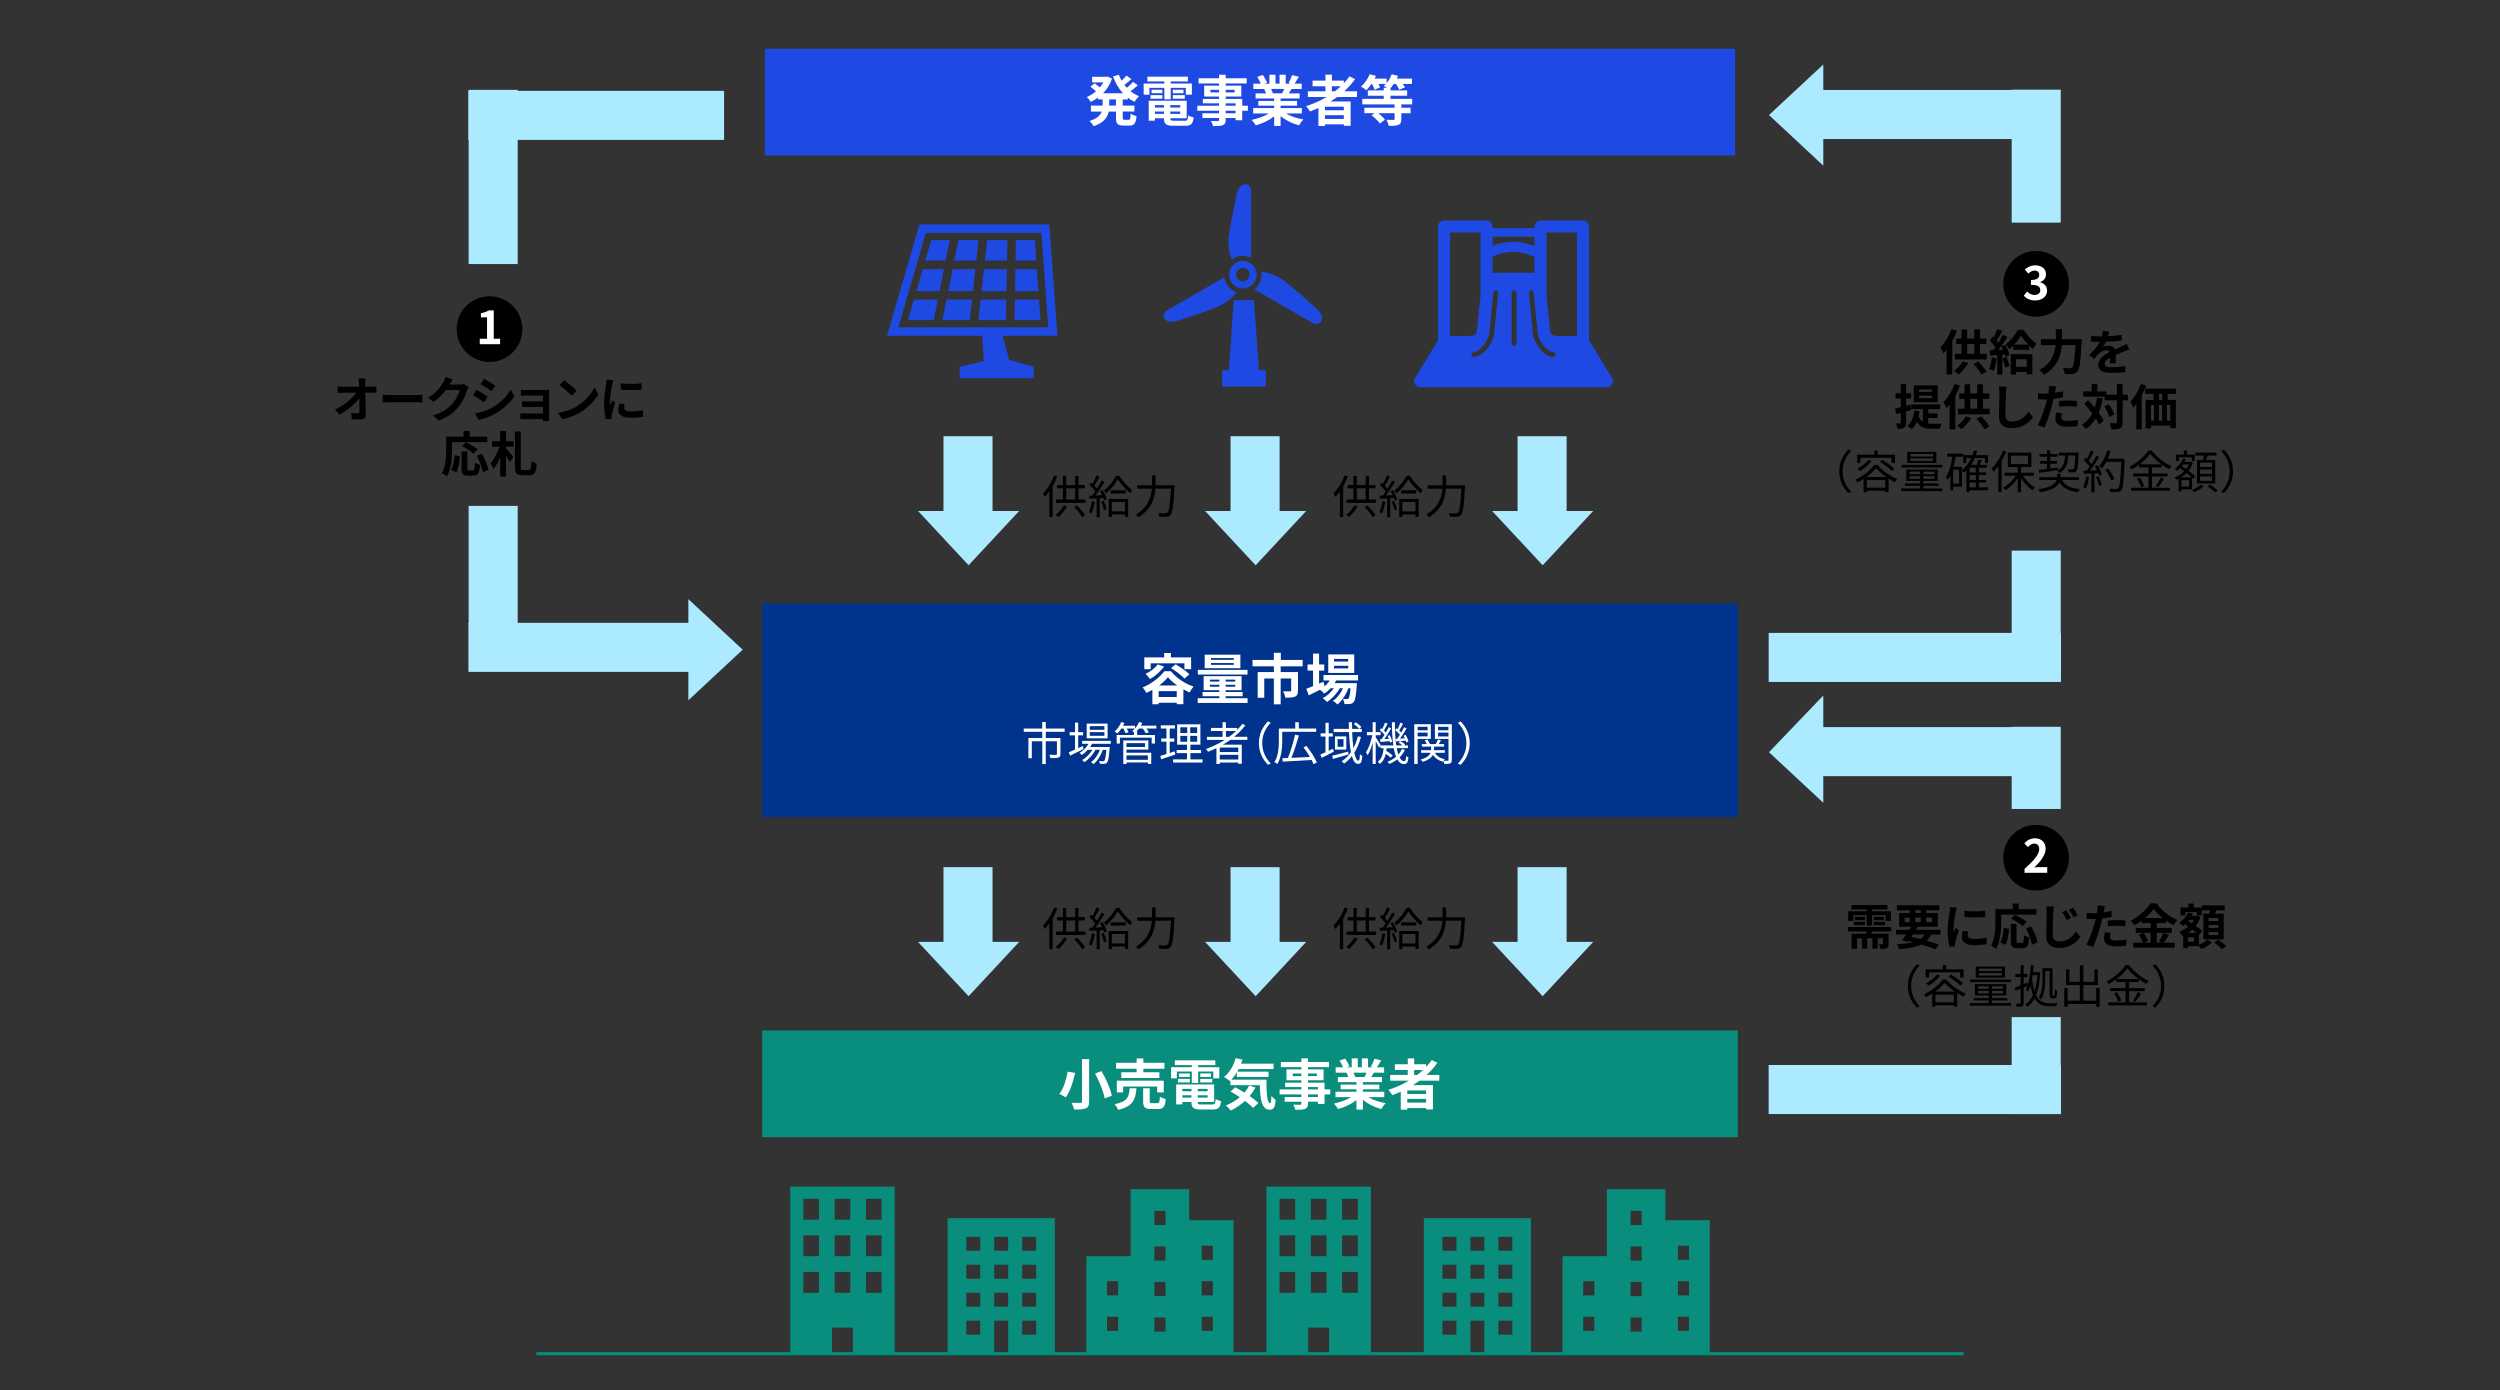 <?xml version="1.0" encoding="UTF-8"?><svg id="_レイヤー_1" xmlns="http://www.w3.org/2000/svg" viewBox="0 0 820 456"><rect x="0" y="0" width="820" height="456" fill="#333333" stroke="none"/><defs><style>.cls-1{fill:#1e49e2;}.cls-1,.cls-2,.cls-3,.cls-4,.cls-5,.cls-6{stroke-width:0px;}.cls-2{fill:#000;}.cls-3{fill:#098e7e;}.cls-4{fill:#aceaff;}.cls-5{fill:#fff;}.cls-6{fill:#00338d;}.cls-7{fill:none;stroke:#00907e;stroke-miterlimit:10;}</style></defs><rect class="cls-1" x="250.9" y="16" width="318.2" height="35"/><rect class="cls-3" x="250" y="338" width="320" height="35"/><rect class="cls-6" x="250" y="198" width="320" height="70"/><path class="cls-5" d="M368.26,32.6v2.03h3.83v1.96h-3.83v1.94c0,.65.07.76.58.76h1.39c.47,0,.56-.36.63-2.05.45.36,1.31.72,1.93.85-.22,2.38-.77,3.1-2.36,3.1h-1.96c-1.94,0-2.43-.63-2.43-2.63v-1.96h-2.38c-.4,1.89-1.58,3.67-4.92,4.79-.27-.49-.92-1.31-1.37-1.71,2.48-.76,3.56-1.87,4.02-3.08h-3.57v-1.96h3.85v-2.03h-1.51v-.59c-.76.56-1.57,1.03-2.39,1.42-.29-.49-.88-1.22-1.3-1.62,1.04-.43,2.07-1.06,2.99-1.85-.47-.47-1.19-1.08-1.78-1.53l1.35-1.12c.54.38,1.22.9,1.73,1.33.43-.5.81-1.04,1.13-1.62h-3.67v-1.84h4.7l.38-.07,1.44.67c-.63,1.89-1.66,3.49-2.93,4.79h6.52c-1.4-1.51-2.48-3.39-3.28-5.51l1.93-.54c.25.67.54,1.31.9,1.93.59-.54,1.19-1.17,1.6-1.67l1.62,1.15c-.74.67-1.57,1.37-2.3,1.91.25.32.52.63.81.94.72-.61,1.51-1.33,2.02-1.94l1.57,1.12c-.74.67-1.6,1.39-2.38,1.94.83.67,1.76,1.22,2.79,1.64-.5.43-1.15,1.28-1.48,1.85-.79-.38-1.53-.83-2.21-1.35v.58h-1.64ZM366.03,32.6h-2.21v2.03h2.21v-2.03Z"/><path class="cls-5" d="M377.01,31.05h-1.89v-3.65h6.79v-.68h-5.56v-1.58h13.27v1.58h-5.62v.68h6.93v3.65h-1.98v-2.23h-4.95v3.75h-2.09v-3.75h-4.9v2.23ZM388.55,39.62c.9,0,1.06-.27,1.19-1.8.43.31,1.24.58,1.78.68-.25,2.16-.83,2.75-2.79,2.75h-3.78c-2.47,0-3.15-.52-3.15-2.41v-.05h-2.99v.79h-2.03v-6.54h12.46v5.74h-5.38v.05c0,.67.2.77,1.3.77h3.4ZM377.37,31.21h3.89v1.17h-3.89v-1.17ZM381.26,30.58h-3.55v-1.15h3.55v1.15ZM378.81,34.49v.79h2.99v-.79h-2.99ZM381.8,37.35v-.77h-2.99v.77h2.99ZM387.11,34.49h-3.26v.79h3.26v-.79ZM387.11,37.35v-.77h-3.26v.77h3.26ZM388.19,29.43v1.15h-3.51v-1.15h3.51ZM384.68,31.21h3.93v1.17h-3.93v-1.17Z"/><path class="cls-5" d="M409.32,36.31h-1.87v3.13h-2.18v-.74h-3.24v.56c0,1.06-.25,1.49-.95,1.8-.68.27-1.66.31-3.19.31-.11-.5-.43-1.24-.7-1.69.86.04,1.93.04,2.21.04.34-.02.45-.13.45-.45v-.56h-5.47v-1.55h5.47v-.85h-7.13v-1.64h7.13v-.77h-5.33v-1.44h5.33v-.79h-4.88v-3.56h4.88v-.74h-6.72v-1.69h6.72v-1.17h2.18v1.17h6.88v1.69h-6.88v.74h5.11v3.56h-5.11v.79h5.42v2.21h1.87v1.64ZM399.85,30.31v-.86h-2.83v.86h2.83ZM402.03,29.45v.86h2.92v-.86h-2.92ZM402.03,34.67h3.24v-.77h-3.24v.77ZM405.27,36.31h-3.24v.85h3.24v-.85Z"/><path class="cls-5" d="M421.81,37.21c1.53.94,3.62,1.64,5.71,1.96-.49.47-1.12,1.37-1.44,1.94-2.21-.56-4.39-1.64-6.05-3.04v3.24h-2.11v-3.13c-1.67,1.31-3.89,2.36-6.03,2.92-.31-.52-.92-1.35-1.37-1.78,2.02-.41,4.14-1.17,5.69-2.11h-5.17v-1.76h6.88v-.79h-5.19v-1.55h5.19v-.81h-6.09v-1.67h3.42c-.14-.45-.38-.99-.61-1.4l.22-.04h-3.76v-1.75h2.41c-.25-.68-.72-1.55-1.12-2.23l1.84-.63c.52.77,1.12,1.84,1.37,2.54l-.88.32h1.64v-2.93h2v2.93h1.33v-2.93h2.02v2.93h1.6l-.65-.2c.43-.74.88-1.82,1.13-2.61l2.25.54c-.5.83-.99,1.64-1.4,2.27h2.34v1.75h-3.38c-.29.52-.58,1.01-.85,1.44h3.53v1.67h-6.25v.81h5.4v1.55h-5.4v.79h7v1.76h-5.22ZM416.91,29.18c.25.47.49.99.61,1.39l-.31.05h3.37c.22-.43.43-.95.63-1.44h-4.3Z"/><path class="cls-5" d="M438.59,31.83c-.7.5-1.39.97-2.12,1.44h6.54v7.99h-2.23v-.47h-6.19v.54h-2.14v-5.89c-.9.4-1.84.79-2.75,1.13-.27-.47-.9-1.33-1.31-1.76,2.36-.74,4.63-1.76,6.7-2.99h-6.12v-1.89h5.78v-1.64h-4.23v-1.85h4.23v-1.94h2.12v1.94h3.91v.88c.68-.74,1.3-1.49,1.85-2.29l1.84.94c-1.03,1.42-2.23,2.75-3.55,3.96h4.18v1.89h-6.48ZM440.77,35.01h-6.19v1.15h6.19v-1.15ZM440.77,39.01v-1.22h-6.19v1.22h6.19ZM436.84,29.94h.99c.68-.52,1.33-1.06,1.94-1.64h-2.93v1.64Z"/><path class="cls-5" d="M459.63,34.26v1.08h3.04v1.8h-3.04v1.94c0,1.06-.22,1.57-.99,1.89-.76.31-1.78.32-3.11.32-.13-.61-.49-1.44-.77-2,.92.04,2,.04,2.29.04s.38-.07.38-.29v-1.91h-5.35c.86.65,1.73,1.46,2.18,2.09l-1.66,1.33c-.5-.81-1.67-1.93-2.72-2.7l.95-.72h-3.31v-1.8h9.9v-1.08h-10.59v-1.82h7.04v-1.03h-5.22v-1.76h5.22v-.86h1.08c-.38-.23-.77-.49-1.04-.63.23-.18.45-.4.65-.61h-2.41c.23.41.43.83.54,1.13l-1.84.76c-.13-.5-.49-1.24-.83-1.89h-.18c-.54.79-1.13,1.49-1.67,2.05-.41-.34-1.3-.94-1.78-1.19,1.17-.97,2.23-2.52,2.86-4.05l2.05.54c-.13.31-.27.59-.43.9h3.94v1.46c.72-.83,1.31-1.87,1.67-2.9l2.05.52c-.09.29-.23.61-.38.92h4.97v1.75h-2.99c.29.41.54.83.68,1.13l-1.84.77c-.2-.5-.65-1.26-1.12-1.91h-.7c-.34.52-.68.99-1.06,1.39v.72h5.46v1.76h-5.46v1.03h7.11v1.82h-3.58Z"/><path class="cls-5" d="M384.06,220.17c1.91,2.32,4.68,4.12,7.44,5.02-.49.54-.97,1.33-1.33,1.94-.65-.29-1.33-.63-2.02-1.01v4.86h-2.18v-.49h-5.92v.5h-2.07v-4.72c-.65.38-1.31.72-1.98,1.01-.27-.52-.79-1.35-1.21-1.82,2.93-1.15,5.74-3.4,7.09-5.31h2.18ZM377.42,219.5h-2.09v-3.87h6.52v-1.44h2.2v1.44h6.64v3.87h-2.2v-1.93h-11.07v1.93ZM381.81,218.62c-1.13,1.62-2.94,3.15-4.59,4.11-.31-.45-1.04-1.31-1.48-1.71,1.55-.7,3.1-1.85,4-3.1l2.07.7ZM385.97,228.61v-1.91h-5.92v1.91h5.92ZM386.12,224.83c-1.22-.86-2.3-1.8-3.04-2.72-.68.88-1.69,1.84-2.88,2.72h5.92ZM385.61,217.88c1.51.9,3.53,2.29,4.52,3.29l-1.62,1.4c-.92-1.01-2.84-2.47-4.41-3.44l1.51-1.26Z"/><path class="cls-5" d="M409.21,229.01v1.55h-16.37v-1.55h7.11v-.65h-5.51v-1.39h5.51v-.58h-5.15v-4.61h12.44v4.61h-5.24v.58h5.58v1.39h-5.58v.65h7.2ZM409.18,221.25h-16.29v-1.53h16.29v1.53ZM406.84,219.18h-11.7v-4.45h11.7v4.45ZM396.83,223.55h3.13v-.63h-3.13v.63ZM399.96,225.24v-.63h-3.13v.63h3.13ZM404.68,215.85h-7.47v.58h7.47v-.58ZM404.68,217.48h-7.47v.59h7.47v-.59ZM405.16,222.92h-3.15v.63h3.15v-.63ZM405.16,224.61h-3.15v.63h3.15v-.63Z"/><path class="cls-5" d="M420.06,218.55v1.89h5.67v6.09c0,1.03-.22,1.64-.95,1.96-.76.32-1.78.36-3.19.36-.09-.61-.41-1.53-.72-2.11.9.04,1.96.04,2.25.04s.38-.09.38-.29v-3.96h-3.44v8.5h-2.23v-8.5h-3.15v6.32h-2.16v-8.41h5.31v-1.89h-7v-2.09h6.99v-2.34h2.29v2.34h7.15v2.09h-7.18Z"/><path class="cls-5" d="M438.25,223.21c-.14.29-.32.58-.5.86h7.31s-.02.49-.04.74c-.25,3.51-.54,4.95-1.03,5.47-.34.41-.74.56-1.19.61-.41.05-1.1.07-1.82.04-.04-.5-.22-1.22-.49-1.67.58.05,1.04.05,1.28.05.25,0,.4-.04.54-.2.25-.27.47-1.19.67-3.37h-.7c-.74,2.02-2.14,4.2-3.6,5.33-.36-.41-.97-.9-1.51-1.19,1.37-.86,2.58-2.47,3.35-4.14h-1.06c-.97,1.73-2.65,3.53-4.21,4.52-.34-.41-.9-.95-1.4-1.26,1.33-.67,2.72-1.93,3.67-3.26h-1.08c-.65.68-1.35,1.3-2.09,1.76-.27-.34-.95-.97-1.4-1.26-1.3.65-2.59,1.3-3.69,1.84l-.79-2.16c.61-.23,1.37-.54,2.21-.88v-5.08h-1.8v-2.02h1.8v-3.55h1.98v3.55h1.69v2.02h-1.69v4.25l1.44-.63.38,1.53c.65-.56,1.21-1.21,1.66-1.91h-2.03v-1.8h11.33v1.8h-7.17ZM444.19,220.73h-8.52v-6.09h8.52v6.09ZM442.21,216.12h-4.65v.86h4.65v-.86ZM442.21,218.38h-4.65v.86h4.65v-.86Z"/><path class="cls-5" d="M352.64,351.92c-.61,2.68-1.58,6.03-3.08,8.01-.54-.36-1.53-.86-2.09-1.12,1.44-1.82,2.34-4.97,2.72-7.31l2.45.41ZM357.23,347.4v13.88c0,1.31-.31,1.91-1.1,2.25-.85.34-2.07.41-3.82.41-.13-.63-.52-1.64-.85-2.23,1.17.05,2.5.05,2.9.04.4,0,.54-.13.54-.47v-13.88h2.32ZM361.3,351.31c1.46,2.56,2.93,5.82,3.38,8.07l-2.34.92c-.36-2.18-1.73-5.56-3.15-8.19l2.11-.79Z"/><path class="cls-5" d="M372.76,356.95c-.29,3.62-1.08,5.91-6,7.08-.2-.56-.74-1.4-1.17-1.85,4.27-.83,4.72-2.45,4.93-5.22h2.23ZM372.81,350.54h-6.73v-1.94h6.73v-1.42h2.21v1.42h6.91v1.94h-6.91v1.17h5.26v1.87h-12.5v-1.87h5.02v-1.17ZM379.55,358.3v-1.91h-11.16v1.91h-2.07v-3.84h15.39v3.84h-2.16ZM379.66,361.83c.59,0,.7-.31.77-2.14.43.34,1.35.67,1.93.81-.23,2.59-.79,3.26-2.48,3.26h-2.32c-2.09,0-2.61-.61-2.61-2.54v-4.27h2.16v4.23c0,.58.11.65.76.65h1.8Z"/><path class="cls-5" d="M386.01,353.7h-1.89v-3.65h6.79v-.68h-5.56v-1.58h13.27v1.58h-5.62v.68h6.93v3.65h-1.98v-2.23h-4.95v3.75h-2.09v-3.75h-4.9v2.23ZM397.55,362.28c.9,0,1.06-.27,1.19-1.8.43.31,1.24.58,1.78.68-.25,2.16-.83,2.75-2.79,2.75h-3.78c-2.47,0-3.15-.52-3.15-2.41v-.05h-2.99v.79h-2.03v-6.54h12.46v5.74h-5.38v.05c0,.67.2.77,1.3.77h3.4ZM386.37,353.87h3.89v1.17h-3.89v-1.17ZM390.26,353.24h-3.55v-1.15h3.55v1.15ZM387.81,357.14v.79h2.99v-.79h-2.99ZM390.8,360.01v-.77h-2.99v.77h2.99ZM396.11,357.14h-3.26v.79h3.26v-.79ZM396.11,360.01v-.77h-3.26v.77h3.26ZM397.19,352.08v1.15h-3.51v-1.15h3.51ZM393.68,353.87h3.93v1.17h-3.93v-1.17Z"/><path class="cls-5" d="M415.4,354.14c-.04,4.32.2,7.72,1.24,7.72.27-.02.34-.95.38-2.41.41.49.95,1.03,1.39,1.33-.16,2.25-.54,3.21-1.93,3.21-2.63,0-3.15-3.44-3.26-8.05h-9.65v-1.49l-.16.14c-.41-.36-1.42-1.04-1.94-1.35,1.78-1.35,3.13-3.67,3.83-6.16l2.23.47c-.14.45-.29.9-.45,1.33h10.64v1.78h-11.43c-.14.29-.31.58-.47.85h10.26v1.73h-10.39v-1.51c-.56.92-1.17,1.73-1.82,2.41h11.52ZM411.8,356.71c-.54.99-1.17,1.93-1.91,2.79,1.13.77,2.14,1.58,2.85,2.29l-1.71,1.62c-.63-.7-1.58-1.49-2.66-2.32-1.42,1.3-3.02,2.36-4.68,3.17-.34-.45-1.13-1.28-1.6-1.67,1.67-.65,3.22-1.58,4.56-2.72-1.03-.68-2.07-1.31-3.02-1.85l1.53-1.4c.94.49,1.98,1.1,3.01,1.75.63-.72,1.15-1.49,1.58-2.32l2.07.68Z"/><path class="cls-5" d="M436.32,358.96h-1.87v3.13h-2.18v-.74h-3.24v.56c0,1.06-.25,1.49-.95,1.8-.68.27-1.66.31-3.19.31-.11-.5-.43-1.24-.7-1.69.86.04,1.93.04,2.21.04.34-.02.45-.13.45-.45v-.56h-5.47v-1.55h5.47v-.85h-7.13v-1.64h7.13v-.77h-5.33v-1.44h5.33v-.79h-4.88v-3.56h4.88v-.74h-6.72v-1.69h6.72v-1.17h2.18v1.17h6.88v1.69h-6.88v.74h5.11v3.56h-5.11v.79h5.42v2.21h1.87v1.64ZM426.85,352.97v-.86h-2.83v.86h2.83ZM429.03,352.1v.86h2.92v-.86h-2.92ZM429.03,357.32h3.24v-.77h-3.24v.77ZM432.27,358.96h-3.24v.85h3.24v-.85Z"/><path class="cls-5" d="M448.81,359.86c1.53.94,3.62,1.64,5.71,1.96-.49.47-1.12,1.37-1.44,1.94-2.21-.56-4.39-1.64-6.05-3.04v3.24h-2.11v-3.13c-1.67,1.31-3.89,2.36-6.03,2.92-.31-.52-.92-1.35-1.37-1.78,2.02-.41,4.14-1.17,5.69-2.11h-5.17v-1.76h6.88v-.79h-5.19v-1.55h5.19v-.81h-6.09v-1.67h3.42c-.14-.45-.38-.99-.61-1.4l.22-.04h-3.76v-1.75h2.41c-.25-.68-.72-1.55-1.12-2.23l1.84-.63c.52.77,1.12,1.84,1.37,2.54l-.88.32h1.64v-2.93h2v2.93h1.33v-2.93h2.02v2.93h1.6l-.65-.2c.43-.74.88-1.82,1.13-2.61l2.25.54c-.5.83-.99,1.64-1.4,2.27h2.34v1.75h-3.38c-.29.52-.58,1.01-.85,1.44h3.53v1.67h-6.25v.81h5.4v1.55h-5.4v.79h7v1.76h-5.22ZM443.91,351.83c.25.47.49.99.61,1.39l-.31.05h3.37c.22-.43.43-.95.63-1.44h-4.3Z"/><path class="cls-5" d="M465.59,354.48c-.7.5-1.39.97-2.12,1.44h6.54v7.99h-2.23v-.47h-6.19v.54h-2.14v-5.89c-.9.4-1.84.79-2.75,1.13-.27-.47-.9-1.33-1.31-1.76,2.36-.74,4.63-1.76,6.7-2.99h-6.12v-1.89h5.78v-1.64h-4.23v-1.85h4.23v-1.94h2.12v1.94h3.91v.88c.68-.74,1.3-1.49,1.85-2.29l1.84.94c-1.03,1.42-2.23,2.75-3.55,3.96h4.18v1.89h-6.48ZM467.77,357.67h-6.19v1.15h6.19v-1.15ZM467.77,361.66v-1.22h-6.19v1.22h6.19ZM463.84,352.59h.99c.68-.52,1.33-1.06,1.94-1.64h-2.93v1.64Z"/><path class="cls-5" d="M343.02,240.05v2.02h4.81v5.25c0,.65-.15.97-.65,1.15-.52.19-1.36.19-2.62.19-.06-.33-.24-.78-.39-1.09,1,.03,1.9.03,2.17.03.25-.03.33-.09.33-.28v-4.19h-3.66v7.48h-1.14v-7.48h-3.44v5.59h-1.11v-6.66h4.54v-2.02h-6.07v-1.09h6.06v-2.13h1.17v2.13h6.18v1.09h-6.19Z"/><path class="cls-5" d="M355.4,245.69c-1.52.77-3.15,1.56-4.41,2.16l-.43-1.1c.57-.24,1.27-.54,2.04-.88v-4.69h-1.75v-1.05h1.75v-3.12h1.04v3.12h1.62v1.05h-1.62v4.21l1.53-.69.24.99ZM358.19,243.97c-.19.36-.4.72-.64,1.05h6.45s-.02.3-.05.45c-.22,3.09-.46,4.26-.88,4.69-.23.26-.5.33-.84.38-.33.02-.89.02-1.48-.01,0-.27-.1-.68-.26-.9.56.04,1.05.06,1.27.06.21,0,.35-.02.45-.17.25-.27.48-1.22.67-3.57h-1.17c-.6,1.78-1.77,3.72-3.06,4.69-.18-.23-.52-.48-.79-.65,1.21-.81,2.31-2.43,2.92-4.05h-1.46c-.79,1.54-2.26,3.18-3.65,4.05-.16-.24-.46-.51-.73-.69,1.25-.68,2.56-2.03,3.38-3.36h-1.52c-.6.67-1.27,1.26-1.95,1.71-.15-.18-.54-.54-.77-.69,1.19-.7,2.27-1.77,2.97-3h-2.1v-.95h9.39v.95h-6.17ZM363.29,242.18h-6.85v-4.84h6.85v4.84ZM362.25,238.18h-4.8v1.19h4.8v-1.19ZM362.25,240.14h-4.8v1.2h4.8v-1.2Z"/><path class="cls-5" d="M379.31,238.96h-3.29c.33.42.65.88.81,1.23l-1.02.34c-.17-.44-.58-1.05-1-1.57h-1.2c-.27.34-.56.66-.84.94h.23v1.17h5.83v2.8h-1.08v-1.92h-10.42v1.92h-1.05v-2.8h5.65v-.94c-.21-.14-.45-.27-.61-.35.33-.24.64-.51.93-.82h-2.67c.25.43.48.9.58,1.23l-.99.3c-.12-.4-.42-1-.71-1.53h-.65c-.4.61-.85,1.15-1.29,1.59-.21-.17-.65-.46-.92-.6.9-.78,1.71-1.95,2.16-3.12l1.04.27c-.12.32-.27.63-.44.93h3.93v.87c.56-.62,1.02-1.32,1.32-2.07l1.06.25c-.13.31-.28.65-.46.94h5.08v.93ZM369.48,246.89h8.13v3.67h-1.09v-.48h-7.03v.51h-1.05v-7.71h8.22v2.98h-7.17v1.02ZM369.48,243.74v1.27h6.07v-1.27h-6.07ZM369.48,247.76v1.45h7.03v-1.45h-7.03Z"/><path class="cls-5" d="M385.49,247.49c-1.6.54-3.31,1.12-4.65,1.56l-.25-1.12c.56-.16,1.25-.38,2.01-.63v-4.03h-1.71v-1.05h1.71v-3.25h-1.86v-1.05h4.65v1.05h-1.73v3.25h1.52v1.05h-1.52v3.7l1.64-.54.19,1.06ZM394.44,249.08v1.02h-9.66v-1.02h4.56v-2.06h-3.4v-1.02h3.4v-1.75h-3.23v-6.67h7.62v6.67h-3.27v1.75h3.49v1.02h-3.49v2.06h3.97ZM387.14,240.44h2.28v-1.89h-2.28v1.89ZM387.14,243.28h2.28v-1.92h-2.28v1.92ZM392.67,238.55h-2.29v1.89h2.29v-1.89ZM392.67,241.36h-2.29v1.92h2.29v-1.92Z"/><path class="cls-5" d="M403.52,242.69c-.78.55-1.59,1.08-2.41,1.56h6.19v6.27h-1.14v-.42h-6.07v.48h-1.1v-5.19c-.9.44-1.83.84-2.74,1.19-.14-.24-.5-.69-.71-.92,2.17-.77,4.27-1.75,6.16-2.97h-5.83v-1.01h5.13v-1.92h-3.82v-.99h3.82v-1.88h1.1v1.88h3.7v.61c.63-.63,1.2-1.29,1.71-1.98l.95.51c-1.05,1.38-2.28,2.64-3.65,3.76h4.32v1.01h-5.61ZM406.16,245.2h-6.07v1.48h6.07v-1.48ZM406.16,249.13v-1.56h-6.07v1.56h6.07ZM403.14,241.69c.81-.6,1.58-1.24,2.28-1.92h-3.33v1.92h1.05Z"/><path class="cls-5" d="M412.92,243.74c0-2.92,1.18-5.31,2.98-7.14l.9.46c-1.73,1.79-2.79,4-2.79,6.67s1.06,4.89,2.79,6.67l-.9.46c-1.8-1.83-2.98-4.21-2.98-7.14Z"/><path class="cls-5" d="M420.57,240.02v2.89c0,2.25-.22,5.52-1.62,7.68-.2-.18-.66-.51-.95-.61,1.33-2.06,1.46-4.98,1.46-7.06v-3.97h5.38v-2.04h1.16v2.04h5.71v1.08h-11.14ZM430.83,250.64c-.15-.41-.36-.87-.62-1.38-3.45.23-7.03.42-9.46.56l-.12-1.14c.54-.01,1.16-.04,1.81-.06.84-2.08,1.83-5.28,2.35-7.65l1.25.29c-.66,2.35-1.62,5.26-2.46,7.32,1.86-.09,3.99-.19,6.07-.3-.62-1.08-1.38-2.21-2.11-3.15l.99-.45c1.33,1.68,2.8,3.94,3.4,5.43l-1.11.54Z"/><path class="cls-5" d="M437.51,246.56c-1.36.71-2.83,1.44-3.99,2.01l-.44-1.09c.48-.2,1.05-.45,1.68-.73v-5.16h-1.58v-1.05h1.58v-3.46h1.05v3.46h1.36v1.05h-1.36v4.67c.45-.21.93-.45,1.4-.67l.3.99ZM442.31,247.46c-1.78.52-3.66,1.06-5.08,1.47l-.3-1.05c1.35-.3,3.34-.85,5.28-1.36l.1.94ZM446.4,241.73c-.54,1.96-1.26,3.69-2.19,5.17.36,1.63.81,2.61,1.37,2.61.28,0,.42-.58.48-2.15.23.25.55.46.79.58-.17,1.99-.46,2.62-1.41,2.62s-1.56-.96-2.02-2.56c-.73.96-1.59,1.77-2.53,2.44-.17-.19-.58-.56-.83-.73,1.21-.77,2.22-1.79,3.04-2.97-.34-1.8-.54-4.09-.63-6.63h-5.04v-1.04h5.01c-.03-.72-.05-1.46-.05-2.19h1.08c0,.75,0,1.48.02,2.19h2.35c-.38-.45-1.14-1.12-1.79-1.6l.65-.55c.66.43,1.46,1.08,1.83,1.54l-.66.61h.79v1.04h-3.15c.06,1.99.21,3.79.42,5.26.62-1.17,1.08-2.44,1.44-3.85l1.02.2ZM441.59,241.54v4.32h-3.72v-4.32h3.72ZM440.67,242.44h-1.94v2.52h1.94v-2.52Z"/><path class="cls-5" d="M460.8,246.01c-.42.9-1.02,1.71-1.74,2.42.42.79.92,1.23,1.48,1.23.44,0,.6-.36.68-1.71.19.21.54.41.76.5-.18,1.68-.51,2.17-1.5,2.17-.9,0-1.6-.56-2.17-1.54-.76.6-1.65,1.11-2.61,1.5-.13-.18-.4-.52-.6-.71,1.06-.42,2.02-.98,2.81-1.65-.31-.78-.57-1.73-.77-2.8h-2.34c-.02.3-.06.58-.09.87.73.45,1.6,1.05,2.07,1.47l-.63.76c-.36-.34-.99-.84-1.62-1.27-.31,1.35-.87,2.52-1.96,3.31-.15-.23-.44-.57-.67-.73,1.36-.94,1.77-2.62,1.92-4.41h-1.06v-.84l-.47.66c-.19-.48-.66-1.4-1.06-2.15v7.48h-1v-6.93c-.45,1.59-1.03,3.12-1.65,4.08-.12-.27-.38-.69-.56-.93.85-1.25,1.7-3.61,2.1-5.64h-1.78v-1.02h1.89v-3.24h1v3.24h1.62v1.02h-1.62v.67c.39.54,1.41,2.17,1.64,2.59l-.06.09h4.2c-.33-2.18-.46-4.79-.48-7.6h1c-.03,2.92.14,5.52.45,7.6h2.04c-.36-.3-.84-.65-1.26-.87l.52-.54c.57.3,1.25.73,1.59,1.08l-.31.33h1.23v.9h-3.66c.15.79.33,1.48.54,2.07.49-.56.9-1.17,1.19-1.83l.96.36ZM453.14,242.47c.31-.42.66-.93,1-1.46-.39-.48-1.03-1.09-1.59-1.53l.47-.62c.12.09.24.18.36.27.33-.65.69-1.48.9-2.1l.87.34c-.39.73-.84,1.62-1.22,2.23.26.23.48.45.65.66.36-.62.69-1.23.93-1.75l.81.39c-.65,1.11-1.49,2.48-2.25,3.5l1.47-.09c-.12-.33-.25-.65-.4-.93l.69-.25c.39.67.73,1.59.84,2.16l-.73.31c-.03-.15-.06-.33-.12-.51-1.08.09-2.11.19-3.03.29l-.17-.89.52-.03ZM458.27,242.32c.29-.38.6-.83.9-1.32-.38-.48-1-1.08-1.57-1.51l.46-.62c.1.09.23.17.35.27.33-.65.7-1.48.91-2.1l.87.34c-.38.75-.85,1.62-1.23,2.22.24.24.48.47.66.68.36-.62.69-1.23.93-1.75l.81.39c-.63,1.06-1.42,2.35-2.15,3.35l1.59-.1c-.14-.3-.29-.6-.44-.85l.69-.29c.4.69.82,1.59.93,2.16l-.72.34c-.03-.18-.09-.39-.18-.61-1.12.12-2.19.19-3.13.28l-.17-.84.48-.03Z"/><path class="cls-5" d="M464.98,242.36v8.23h-1.1v-13.06h5.43v4.83h-4.33ZM464.98,238.38v1.15h3.28v-1.15h-3.28ZM468.26,241.54v-1.24h-3.28v1.24h3.28ZM476.19,249.26c0,.6-.12.93-.52,1.12-.38.18-1.02.2-1.96.2-.03-.27-.17-.71-.3-.99-.06.09-.12.18-.15.25-1.47-.39-2.56-1.17-3.25-2.25-.43.84-1.38,1.68-3.37,2.29-.14-.21-.44-.56-.66-.75,2.11-.58,2.94-1.44,3.24-2.22h-3.1v-.85h3.27v-1.17h-3.01v-.84h1.6c-.15-.39-.41-.87-.68-1.21l.87-.29c.36.46.71,1.08.81,1.5h1.95c.25-.46.57-1.08.72-1.53l1,.33c-.25.41-.52.84-.77,1.2h1.77v.84h-3.28v1.17h3.54v.85h-3.3c.63,1.06,1.75,1.8,3.29,2.1-.14.12-.3.31-.44.5.63.03,1.21.03,1.4.01.19,0,.25-.07.25-.28v-6.87h-4.47v-4.84h5.56v11.73ZM471.69,238.38v1.15h3.4v-1.15h-3.4ZM475.1,241.57v-1.27h-3.4v1.27h3.4Z"/><path class="cls-5" d="M482.07,243.74c0,2.92-1.19,5.31-2.98,7.14l-.9-.46c1.73-1.79,2.79-4,2.79-6.67s-1.06-4.89-2.79-6.67l.9-.46c1.8,1.83,2.98,4.21,2.98,7.14Z"/><path class="cls-2" d="M641.87,108.51c-.42,1.1-.94,2.24-1.52,3.33v11.01h-1.87v-8.12c-.34.43-.67.82-1.01,1.18-.18-.48-.69-1.52-1.02-1.98,1.44-1.44,2.85-3.7,3.65-5.99l1.78.56ZM645.6,119.1c-.8,1.39-2.08,2.8-3.19,3.71-.35-.35-1.07-.94-1.49-1.2,1.12-.75,2.24-1.92,2.9-3.06l1.78.54ZM651.63,116.05v1.86h-10.39v-1.86h2.14v-3.19h-1.74v-1.82h1.74v-2.99h1.86v2.99h2.32v-3.01h1.86v3.01h2.08v1.82h-2.08v3.19h2.21ZM645.25,116.05h2.32v-3.19h-2.32v3.19ZM648.83,118.54c1.04,1.01,2.15,2.37,2.72,3.3l-1.6,1.01c-.51-.96-1.63-2.43-2.64-3.46l1.52-.85Z"/><path class="cls-2" d="M654.88,117.55c-.16,1.5-.5,3.1-.96,4.13-.34-.21-1.04-.54-1.46-.69.46-.94.72-2.37.85-3.71l1.57.27ZM657.71,113.09c.61,1.09,1.23,2.48,1.41,3.39l-1.34.61c-.05-.24-.11-.51-.21-.82l-.82.06v6.55h-1.65v-6.43l-2.32.14-.16-1.65,1.15-.05c.24-.3.5-.66.75-1.02-.46-.69-1.23-1.54-1.89-2.18l.91-1.3c.11.1.24.21.37.32.45-.88.9-1.94,1.17-2.79l1.65.61c-.58,1.09-1.22,2.34-1.79,3.22.19.22.38.43.54.64.54-.9,1.06-1.81,1.42-2.59l1.55.72c-.88,1.39-1.98,3.01-2.99,4.31l1.54-.06c-.18-.4-.37-.8-.56-1.15l1.26-.53ZM658.12,117.15c.4.91.82,2.08.99,2.88l-1.41.51c-.14-.8-.56-2.03-.93-2.98l1.34-.42ZM663.71,108.14c1.07,1.68,2.69,3.59,4.24,4.56-.4.48-.85,1.18-1.17,1.78-.38-.3-.78-.66-1.17-1.04v1.31h-5.27v-1.42c-.45.46-.91.88-1.39,1.25-.24-.5-.72-1.25-1.09-1.66,1.62-1.17,3.25-3.27,4.03-4.77h1.81ZM659.5,116.16h7.11v6.63h-1.82v-.78h-3.52v.85h-1.76v-6.69ZM665.22,113.02c-.91-.98-1.78-2.06-2.35-2.96-.54.9-1.31,1.98-2.23,2.96h4.58ZM661.26,117.84v2.5h3.52v-2.5h-3.52Z"/><path class="cls-2" d="M682.82,111.24s-.02.66-.05.91c-.32,6.37-.64,8.77-1.34,9.6-.48.62-.94.8-1.63.9-.59.08-1.58.08-2.56.03-.03-.58-.29-1.42-.66-1.97,1.01.08,1.95.08,2.37.08.34,0,.53-.05.75-.26.48-.5.8-2.59,1.06-7.35h-4.48c-.26,3.31-1.38,7.2-5.87,9.75-.3-.48-1.02-1.2-1.49-1.55,3.97-2.16,5.04-5.39,5.31-8.2h-4.82v-1.95h4.9v-3.3h2.03v3.3h6.48Z"/><path class="cls-2" d="M692.08,119.17c.03-.46.05-1.2.06-1.89-1.17.64-1.81,1.26-1.81,2.05,0,.88.75,1.12,2.3,1.12,1.34,0,3.11-.18,4.5-.46l-.06,2.06c-1.06.13-2.99.26-4.48.26-2.48,0-4.35-.59-4.35-2.64s1.92-3.3,3.73-4.23c-.26-.4-.67-.54-1.1-.54-.9,0-1.87.51-2.48,1.09-.48.48-.93,1.06-1.47,1.74l-1.7-1.26c1.66-1.54,2.79-2.94,3.49-4.35h-.19c-.64,0-1.81-.03-2.67-.11v-1.86c.8.13,1.98.18,2.79.18h.77c.19-.72.3-1.36.32-1.81l2.08.18c-.08.38-.19.93-.38,1.57,1.49-.08,3.09-.21,4.48-.46l-.02,1.86c-1.52.22-3.47.35-5.17.42-.26.56-.58,1.14-.91,1.6.42-.21,1.26-.32,1.79-.32.96,0,1.76.42,2.11,1.23.82-.38,1.49-.66,2.14-.94.61-.27,1.17-.54,1.74-.82l.8,1.84c-.51.13-1.34.45-1.89.67-.7.27-1.6.62-2.58,1.07.02.88.05,2.05.06,2.77h-1.9Z"/><path class="cls-2" d="M625.2,134.91v3.73c0,.88-.14,1.34-.62,1.63-.48.32-1.18.38-2.21.37-.05-.46-.26-1.25-.5-1.74.59.02,1.14.02,1.33,0,.19,0,.27-.06.27-.27v-3.2c-.53.14-1.01.29-1.47.42l-.43-1.84c.54-.11,1.18-.29,1.9-.46v-2.83h-1.73v-1.76h1.73v-3.03h1.73v3.03h1.6v1.76h-1.6v2.37l1.44-.38.26,1.71-1.7.51ZM632.48,138.94c.37.03.72.05,1.12.05.54,0,2.53,0,3.22-.02-.22.38-.45,1.18-.51,1.66h-2.79c-2.1,0-3.71-.38-4.8-2.32-.42,1.01-.98,1.86-1.68,2.51-.29-.3-1.01-.9-1.39-1.14,1.33-1.06,1.98-2.83,2.22-5.01l1.73.21c-.08.58-.18,1.12-.3,1.62.35.93.82,1.5,1.39,1.87v-4.18h-3.76v-1.54h9.46v1.54h-3.91v1.41h3.06v1.49h-3.06v1.84ZM635.58,131.93h-7.88v-5.52h7.88v5.52ZM633.76,127.74h-4.31v.8h4.31v-.8ZM633.76,129.77h-4.31v.82h4.31v-.82Z"/><path class="cls-2" d="M642.86,126.51c-.42,1.1-.94,2.24-1.52,3.33v11.01h-1.87v-8.12c-.34.43-.67.82-1.01,1.18-.18-.48-.69-1.52-1.02-1.98,1.44-1.44,2.85-3.7,3.65-5.99l1.78.56ZM646.59,137.1c-.8,1.39-2.08,2.8-3.19,3.71-.35-.35-1.07-.94-1.49-1.2,1.12-.75,2.24-1.92,2.9-3.06l1.78.54ZM652.62,134.05v1.86h-10.39v-1.86h2.14v-3.19h-1.74v-1.82h1.74v-2.99h1.86v2.99h2.32v-3.01h1.86v3.01h2.08v1.82h-2.08v3.19h2.21ZM646.24,134.05h2.32v-3.19h-2.32v3.19ZM649.82,136.54c1.04,1.01,2.15,2.37,2.72,3.3l-1.6,1.01c-.51-.96-1.63-2.43-2.64-3.46l1.52-.85Z"/><path class="cls-2" d="M658.16,126.83c-.11.67-.19,1.47-.21,2.11-.08,1.7-.19,5.25-.19,7.22,0,1.6.96,2.11,2.18,2.11,2.62,0,4.29-1.5,5.43-3.23l1.44,1.78c-1.02,1.5-3.27,3.62-6.88,3.62-2.59,0-4.27-1.14-4.27-3.84,0-2.13.16-6.29.16-7.65,0-.75-.06-1.52-.21-2.15l2.56.03Z"/><path class="cls-2" d="M676.64,130.32c-.94.21-2.02.38-3.07.51-.14.69-.3,1.39-.48,2.03-.58,2.23-1.65,5.47-2.51,7.33l-2.22-.74c.94-1.58,2.14-4.91,2.74-7.14.11-.42.22-.86.34-1.31-.37.02-.72.03-1.04.03-.77,0-1.36-.03-1.92-.06l-.05-1.98c.82.1,1.34.13,2,.13.46,0,.93-.02,1.41-.05.06-.35.11-.66.14-.91.08-.59.1-1.23.06-1.6l2.42.19c-.11.43-.26,1.14-.34,1.49l-.13.61c.9-.14,1.79-.32,2.66-.53v2ZM676.32,135.52c-.13.45-.22.98-.22,1.33,0,.69.4,1.2,2.1,1.2,1.06,0,2.16-.11,3.3-.32l-.08,2.03c-.9.11-1.97.22-3.23.22-2.67,0-4.03-.93-4.03-2.53,0-.72.14-1.49.27-2.11l1.9.18ZM675.39,131.53c.88-.08,2.02-.16,3.04-.16.9,0,1.86.05,2.79.14l-.05,1.9c-.78-.1-1.76-.19-2.72-.19-1.1,0-2.06.05-3.06.18v-1.87Z"/><path class="cls-2" d="M689.69,130.7c-.3,1.73-.74,3.28-1.31,4.66.7.93,1.28,1.82,1.65,2.59l-1.52,1.3c-.26-.58-.62-1.25-1.09-1.97-.85,1.41-1.94,2.56-3.28,3.46-.22-.38-.88-1.14-1.28-1.49,1.49-.86,2.59-2.1,3.41-3.63-.85-1.14-1.79-2.27-2.67-3.25l1.36-1.07c.69.74,1.42,1.55,2.11,2.4.34-.99.59-2.06.77-3.23l1.86.24ZM697.95,131.29h-1.71v7.2c0,1.07-.19,1.63-.8,1.94-.61.34-1.55.42-2.88.42-.06-.56-.34-1.47-.61-2.05.9.05,1.76.03,2.03.03.29,0,.38-.08.38-.34v-7.2h-4.02v-1.15h-7.04v-1.76h2.79v-2.45h1.82v2.45h2.96v1.09h3.49v-3.55h1.87v3.55h1.71v1.82ZM691.71,132.56c.75,1.06,1.52,2.43,1.78,3.38l-1.65.85c-.24-.94-.93-2.4-1.65-3.49l1.52-.74Z"/><path class="cls-2" d="M703.95,126.49c-.4,1.06-.9,2.13-1.44,3.15v11.2h-1.79v-8.36c-.32.43-.64.83-.98,1.18-.18-.45-.67-1.46-.98-1.92,1.38-1.39,2.69-3.6,3.47-5.81l1.71.54ZM710.98,129.18v2h2.71v9.24h-1.82v-.82h-6.34v.91h-1.76v-9.33h2.58v-2h-2.74v-1.7h10.16v1.7h-2.79ZM705.52,137.97h.99v-5.14h-.99v5.14ZM708.11,132.83v5.14h1.07v-5.14h-1.07ZM709.18,129.18h-1.06v2h1.06v-2ZM711.86,132.83h-1.07v5.14h1.07v-5.14Z"/><path class="cls-2" d="M603.27,154.61c0-2.92,1.18-5.31,2.98-7.14l.9.46c-1.73,1.79-2.79,4-2.79,6.67s1.06,4.89,2.79,6.67l-.9.46c-1.8-1.83-2.98-4.21-2.98-7.14Z"/><path class="cls-2" d="M615.85,152.51c1.59,1.92,4.14,3.69,6.43,4.62-.25.28-.52.69-.71,1-.67-.33-1.39-.73-2.11-1.19v4.45h-1.11v-.45h-6.04v.51h-1.06v-4.35c-.66.42-1.35.81-2.04,1.15-.12-.27-.4-.67-.63-.93,2.52-1.14,4.98-3.14,6.17-4.83h1.11ZM610.21,151.83h-1.08v-2.7h5.61v-1.38h1.12v1.38h5.7v2.7h-1.14v-1.68h-10.21v1.68ZM613.9,151.2c-.99,1.3-2.5,2.55-3.87,3.34-.17-.23-.54-.66-.79-.87,1.35-.67,2.76-1.72,3.6-2.82l1.06.35ZM618.72,156.45c-1.32-.9-2.55-1.93-3.36-2.91-.71.93-1.83,1.96-3.13,2.91h6.49ZM618.36,159.95v-2.49h-6.04v2.49h6.04ZM617.4,150.84c1.35.81,3.07,2.02,3.91,2.88l-.81.75c-.81-.85-2.49-2.13-3.87-2.97l.77-.66Z"/><path class="cls-2" d="M637.11,160.22v.87h-13.51v-.87h6.19v-.87h-4.95v-.78h4.95v-.83h-4.52v-3.73h10.3v3.73h-4.72v.83h5.04v.78h-5.04v.87h6.25ZM637.03,153.33h-13.35v-.85h13.35v.85ZM635.13,151.86h-9.58v-3.63h9.58v3.63ZM626.31,155.54h3.48v-.84h-3.48v.84ZM629.79,157.05v-.85h-3.48v.85h3.48ZM634.03,148.91h-7.42v.81h7.42v-.81ZM634.03,150.36h-7.42v.83h7.42v-.83ZM634.48,154.7h-3.63v.84h3.63v-.84ZM634.48,156.2h-3.63v.85h3.63v-.85Z"/><path class="cls-2" d="M652.18,160.8h-6.13v.65h-1.05v-7.11c-.25.25-.52.48-.79.71-.14-.18-.45-.5-.68-.71v5.28h-2.88v1.17h-.91v-4.83c-.26.52-.53,1.02-.84,1.45-.12-.25-.44-.79-.63-1.03,1.1-1.59,1.73-3.99,2.11-6.58h-1.69v-1.02h5.27v1.02h-2.52c-.17,1.15-.39,2.28-.68,3.33h2.77v1.02c1.28-.96,2.29-2.31,3.04-3.9h-1.62v1.59h-.98v-2.55h3c.19-.5.36-1,.49-1.53l1.06.21c-.13.45-.27.9-.42,1.32h3.99v2.55h-1.01v-1.59h-3.37c-.35.81-.75,1.54-1.22,2.23h1.83c.25-.57.52-1.26.67-1.77l1.05.25c-.24.51-.5,1.05-.72,1.52h2.37v.94h-2.6v1.53h2.35v.87h-2.35v1.59h2.35v.87h-2.35v1.56h3.06v.96ZM642.58,154.08h-1.94v4.56h1.94v-4.56ZM648.07,153.42h-2.02v1.53h2.02v-1.53ZM648.07,155.82h-2.02v1.59h2.02v-1.59ZM646.05,159.84h2.02v-1.56h-2.02v1.56Z"/><path class="cls-2" d="M658.06,148.11c-.44,1.08-.94,2.14-1.53,3.12v10.18h-1.06v-8.55c-.51.72-1.06,1.37-1.6,1.92-.12-.24-.44-.82-.63-1.08,1.48-1.43,2.92-3.65,3.78-5.91l1.05.31ZM663.55,156.08c.99,1.58,2.5,3.09,3.94,3.87-.24.19-.6.6-.79.88-1.35-.87-2.79-2.43-3.79-4.06v4.69h-1.11v-4.65c-1.05,1.65-2.55,3.15-4,3.99-.19-.27-.52-.68-.78-.89,1.54-.76,3.13-2.25,4.14-3.84h-3.7v-1.02h4.35v-1.86h-3.24v-4.74h7.72v4.74h-3.38v1.86h4.2v1.02h-3.56ZM659.61,152.21h5.56v-2.75h-5.56v2.75Z"/><path class="cls-2" d="M676.29,157.46c.97,1.81,2.95,2.7,5.98,2.97-.25.24-.54.72-.69,1.03-2.97-.39-4.92-1.33-6.06-3.28-.57,1.3-2.17,2.58-6.37,3.28-.12-.27-.42-.69-.65-.93,4.38-.72,5.71-1.95,6.09-3.08h-5.74v-.96h5.86v-1.08h1.11v1.08h6.06v.96h-5.59ZM668.7,154.14c.75-.09,1.69-.21,2.73-.35v-1.69h-2.28v-.89h2.28v-1.39h-2.48v-.89h2.48v-1.19h1.05v1.19h2.38v.89h-2.38v1.39h2.21v.89h-2.21v1.56c.81-.1,1.65-.23,2.48-.35v.9c-2.21.35-4.5.66-6.15.89l-.1-.96ZM678.4,149.42c-.19,2.75-.73,4.6-2.98,5.71-.12-.24-.44-.6-.66-.78,2-.96,2.44-2.55,2.6-4.94h-2.15v-.96h6.6s0,.33-.02.46c-.16,3.75-.33,5.1-.72,5.56-.23.3-.5.41-.9.44-.35.03-.99.03-1.64,0-.03-.3-.13-.73-.31-1,.65.06,1.23.06,1.47.06s.36-.03.48-.17c.25-.29.4-1.41.55-4.4h-2.32Z"/><path class="cls-2" d="M685.21,156.44c-.21,1.41-.57,2.85-1.06,3.81-.18-.13-.63-.34-.87-.42.5-.92.81-2.25.98-3.57l.96.18ZM687.96,152.55c.63.96,1.27,2.23,1.48,3.04l-.88.42c-.06-.25-.15-.54-.29-.85l-1.29.08v6.24h-1.02v-6.18l-2.45.12-.09-1c.3,0,.65-.02.99-.03.33-.39.68-.85,1.01-1.33-.45-.67-1.26-1.53-1.97-2.16l.57-.72c.15.12.3.25.45.39.5-.84,1.02-1.96,1.33-2.79l.99.38c-.51,1-1.14,2.21-1.71,3.02.36.36.67.72.92,1.03.61-.94,1.18-1.92,1.6-2.73l.96.42c-.87,1.41-2.07,3.18-3.1,4.47.75-.03,1.57-.08,2.4-.1-.23-.47-.48-.93-.73-1.33l.82-.36ZM688.35,156.2c.44.92.87,2.1,1,2.88l-.88.3c-.14-.78-.56-1.98-.96-2.91l.84-.27ZM696.88,151.02c-.27,6.72-.48,9.04-1.1,9.78-.34.44-.67.54-1.24.6-.5.05-1.41.03-2.31-.03-.03-.31-.15-.79-.36-1.09,1,.09,1.92.09,2.29.09.28,0,.48-.03.65-.23.49-.51.75-2.79.97-8.64h-4.92c-.42.79-.9,1.52-1.4,2.1-.21-.18-.71-.51-.98-.66,1.15-1.25,2.11-3.21,2.67-5.19l1.12.26c-.25.84-.56,1.66-.92,2.44h5.5v.57ZM692.55,157.62c-.35-.92-1.19-2.4-2.02-3.49l.9-.44c.84,1.05,1.74,2.48,2.1,3.42l-.98.51Z"/><path class="cls-2" d="M705.85,159.98h5.86v.99h-12.72v-.99h5.7v-3.7h-5.02v-.98h5.02v-2.01h-3.09v-.85c-.78.57-1.62,1.11-2.47,1.56-.12-.25-.44-.64-.68-.87,2.58-1.31,5.04-3.51,6.21-5.38h1.11c1.59,2.14,4.19,4.15,6.51,5.19-.27.29-.54.66-.72.99-.83-.42-1.68-.96-2.5-1.56v.93h-3.21v2.01h5.14v.98h-5.14v3.7ZM701.82,156.68c.62.83,1.22,1.94,1.43,2.67l-.96.44c-.2-.75-.78-1.9-1.37-2.76l.9-.35ZM708.97,152.3c-1.47-1.06-2.82-2.31-3.69-3.48-.78,1.12-2.04,2.37-3.51,3.48h7.2ZM707.1,159.41c.54-.73,1.23-1.92,1.6-2.76l1.05.4c-.56.94-1.26,2.02-1.83,2.73l-.83-.38Z"/><path class="cls-2" d="M715.53,160.49v.7h-.96v-4.14c-.24.14-.47.24-.71.35-.14-.24-.41-.6-.6-.8,1.11-.42,2.23-1.14,3.17-2.05-.48-.35-.96-.69-1.4-1-.31.31-.63.6-.94.85-.17-.18-.54-.51-.75-.66,1.12-.79,2.16-2.02,2.71-3.34l.94.24c-.13.3-.29.58-.45.87h1.93l.17-.04.65.29c-.34,1-.85,1.89-1.48,2.67.88.66,1.71,1.3,2.23,1.81l-.66.78c-.1-.1-.24-.23-.38-.36v3.84h-3.48ZM714.67,151.26h-.93v-2.15h2.55v-1.33h1.04v1.33h2.55v2.15h-.96v-1.25h-4.24v1.25ZM718.92,156.57c-.48-.44-1.09-.93-1.74-1.44-.54.56-1.16,1.04-1.77,1.44h3.51ZM718.02,157.46h-2.49v2.13h2.49v-2.13ZM716.04,152.31c-.13.18-.27.38-.42.54.46.31.94.66,1.44,1,.39-.48.72-.99.98-1.54h-2ZM722.83,159.47c-.75.76-2.02,1.53-3.1,1.95-.18-.19-.5-.52-.73-.73,1.08-.39,2.31-1.12,2.88-1.77l.96.56ZM722.58,150.86c.12-.45.24-.96.32-1.42h-2.83v-.98h6.93v.98h-2.9c-.15.48-.3.99-.45,1.42h2.95v7.75h-5.97v-7.75h1.95ZM725.55,151.74h-3.92v1.44h3.92v-1.44ZM725.55,153.99h-3.92v1.44h3.92v-1.44ZM725.55,156.27h-3.92v1.45h3.92v-1.45ZM724.89,158.97c.87.54,1.98,1.36,2.54,1.92l-.85.58c-.54-.54-1.64-1.4-2.52-1.96l.84-.54Z"/><path class="cls-2" d="M732.42,154.61c0,2.92-1.19,5.31-2.98,7.14l-.9-.46c1.73-1.79,2.79-4,2.79-6.67s-1.06-4.89-2.79-6.67l.9-.46c1.8,1.83,2.98,4.21,2.98,7.14Z"/><circle class="cls-2" cx="667.84" cy="93.1" r="10.78"/><path class="cls-5" d="M663.81,97l1.03-1.4c.66.65,1.47,1.14,2.48,1.14,1.12,0,1.89-.56,1.89-1.54,0-1.1-.64-1.77-3.06-1.77v-1.59c2.04,0,2.7-.71,2.7-1.69,0-.87-.54-1.38-1.48-1.4-.79.01-1.44.39-2.1.99l-1.12-1.35c.96-.84,2.02-1.36,3.33-1.36,2.15,0,3.6,1.05,3.6,2.96,0,1.2-.68,2.07-1.86,2.53v.08c1.26.34,2.22,1.27,2.22,2.73,0,2.04-1.79,3.22-3.9,3.22-1.75,0-2.94-.66-3.72-1.54Z"/><path class="cls-2" d="M614.05,305.51c-.1.27-.19.53-.29.77h5.7v3.27c0,.77-.13,1.18-.64,1.44-.5.26-1.15.27-2,.27-.08-.48-.34-1.12-.56-1.55.48.02.98.02,1.14.02.18,0,.22-.05.22-.19v-1.76h-1.74v3.39h-1.73v-3.39h-1.7v3.39h-1.71v-3.39h-1.63v3.47h-1.79v-4.96h4.63c.06-.26.13-.51.18-.77h-6v-1.47h14.2v1.47h-6.26ZM607.87,302.04h-1.68v-3.15h6.07v-.58h-4.98v-1.44h11.8v1.44h-5.01v.58h6.18v3.15h-1.76v-1.87h-4.42v3.43h-1.81v-3.43h-4.39v1.87ZM608.08,302.34h3.62v1.1h-3.62v-1.1ZM611.7,301.82h-3.27v-1.12h3.27v1.12ZM617.93,300.7v1.12h-3.28v-1.12h3.28ZM614.65,302.34h3.65v1.12h-3.65v-1.12Z"/><path class="cls-2" d="M633.45,306.51c-.4.82-.9,1.49-1.49,2.05,1.55.43,2.95.86,4.03,1.25l-1.17,1.55c-1.22-.5-2.83-1.06-4.64-1.58-1.79.88-4.16,1.3-7.27,1.54-.13-.54-.43-1.22-.72-1.63,2.11-.08,3.84-.27,5.27-.64-.51-.13-1.02-.26-1.55-.37l-.18.24-1.84-.58c.4-.51.86-1.14,1.34-1.82h-3.33v-1.54h4.35c.22-.35.43-.69.64-1.02h-3.97v-4.48h3.47v-.91h-4.21v-1.65h13.94v1.65h-4.34v.91h3.83v4.48h-6.55c-.19.34-.42.67-.64,1.02h8.08v1.54h-3.07ZM624.72,302.46h1.68v-1.49h-1.68v1.49ZM626.88,307.29c.99.21,2,.45,2.98.7.59-.4,1.09-.9,1.47-1.49h-3.91l-.54.78ZM628.2,299.46h1.81v-.91h-1.81v.91ZM630.01,302.46v-1.49h-1.81v1.49h1.81ZM631.8,300.97v1.49h1.92v-1.49h-1.92Z"/><path class="cls-2" d="M641.88,297.69c-.13.32-.32,1.12-.38,1.41-.22,1.06-.77,4.23-.77,5.81,0,.3.02.69.06,1.02.22-.56.48-1.09.7-1.6l.99.77c-.45,1.33-.98,3.04-1.14,3.89-.05.22-.1.58-.1.74.02.18.02.43.03.66l-1.82.13c-.32-1.1-.62-3.04-.62-5.19,0-2.39.48-5.06.66-6.27.06-.45.16-1.06.16-1.55l2.22.19ZM645.59,305.51c-.13.51-.19.9-.19,1.33,0,.7.61,1.12,2.21,1.12,1.42,0,2.59-.13,3.97-.42l.05,2.15c-1.02.19-2.3.32-4.1.32-2.74,0-4.03-.99-4.03-2.61,0-.66.11-1.33.27-2.06l1.82.18ZM651.13,298.73v2.05c-1.95.18-4.82.18-6.8,0l-.02-2.05c1.95.27,5.11.21,6.82,0Z"/><path class="cls-2" d="M656.39,302.23c0,2.58-.24,6.53-1.68,9.03-.35-.32-1.2-.86-1.65-1.07,1.31-2.29,1.42-5.65,1.42-7.96v-4.03h5.7v-1.84h1.98v1.84h5.78v1.81h-11.56v2.23ZM656.1,309.15c.67-1.22,1.01-3.07,1.17-4.85l1.71.37c-.18,1.84-.46,3.95-1.18,5.23l-1.7-.75ZM663.24,309.29c.48,0,.58-.37.64-2.58.4.34,1.18.64,1.68.77-.18,2.74-.66,3.51-2.15,3.51h-1.78c-1.7,0-2.1-.56-2.1-2.34v-5.59h1.89v5.57c0,.58.06.66.51.66h1.3ZM663.41,303.8c-.77-.75-2.45-1.82-3.76-2.5l1.26-1.26c1.28.62,3.01,1.58,3.87,2.34l-1.38,1.42ZM666.22,303.88c.94,1.66,1.87,3.78,2.13,5.23l-1.87.77c-.21-1.42-1.04-3.65-1.95-5.35l1.7-.66Z"/><path class="cls-2" d="M673.68,297.33c-.11.67-.19,1.49-.21,2.11-.08,1.71-.19,5.25-.19,7.22,0,1.6.96,2.13,2.18,2.13,2.62,0,4.29-1.5,5.43-3.23l1.44,1.76c-1.02,1.52-3.27,3.62-6.88,3.62-2.59,0-4.27-1.14-4.27-3.84,0-2.13.16-6.27.16-7.65,0-.75-.06-1.5-.21-2.13l2.56.02ZM679.3,301.16l-1.44.62c-.46-1.02-.88-1.79-1.46-2.61l1.39-.59c.45.67,1.15,1.84,1.5,2.58ZM681.5,300.22l-1.39.67c-.51-1.01-.94-1.74-1.54-2.54l1.38-.62c.46.64,1.2,1.78,1.55,2.5Z"/><path class="cls-2" d="M692.6,300.74c-.94.21-2.02.38-3.07.51-.14.69-.3,1.39-.48,2.03-.58,2.23-1.65,5.47-2.51,7.33l-2.22-.74c.94-1.58,2.14-4.91,2.74-7.14.11-.42.22-.86.34-1.31-.37.02-.72.03-1.04.03-.77,0-1.36-.03-1.92-.06l-.05-1.98c.82.1,1.34.13,2,.13.46,0,.93-.02,1.41-.05.06-.35.11-.66.14-.91.08-.59.1-1.23.06-1.6l2.42.19c-.11.43-.26,1.14-.34,1.49l-.13.61c.9-.14,1.79-.32,2.66-.53v2ZM692.28,305.95c-.13.45-.22.98-.22,1.33,0,.69.4,1.2,2.1,1.2,1.06,0,2.16-.11,3.3-.32l-.08,2.03c-.9.11-1.97.22-3.23.22-2.67,0-4.03-.93-4.03-2.53,0-.72.14-1.49.27-2.11l1.9.18ZM691.35,301.96c.88-.08,2.02-.16,3.04-.16.9,0,1.86.05,2.79.14l-.05,1.9c-.78-.1-1.76-.19-2.72-.19-1.1,0-2.06.05-3.06.18v-1.87Z"/><path class="cls-2" d="M711.45,306.67c-.61.88-1.23,1.86-1.79,2.53h3.62v1.63h-13.54v-1.63h3.12c-.24-.72-.77-1.79-1.33-2.58l1.46-.62h-2.45v-1.63h4.87v-1.58h-2.94v-.78c-.75.54-1.57,1.06-2.39,1.49-.24-.45-.77-1.14-1.18-1.54,2.72-1.33,5.28-3.73,6.47-5.65h1.97c1.73,2.42,4.31,4.43,6.83,5.46-.48.48-.91,1.12-1.26,1.71-.8-.42-1.63-.94-2.43-1.52v.83h-3.06v1.58h4.93v1.63h-4.93v3.2h1.74l-1.04-.43c.53-.75,1.17-1.92,1.52-2.77l1.82.67ZM703.08,305.99c.61.82,1.23,1.9,1.47,2.64l-1.31.56h2.16v-3.2h-2.32ZM709.37,301.11c-1.18-.96-2.24-2-2.95-2.96-.69.96-1.68,2-2.83,2.96h5.78Z"/><path class="cls-2" d="M721.25,309.93c1.06-.43,2.18-1.17,2.75-1.76l1.54.96c-.83.82-2.24,1.66-3.41,2.13-.21-.26-.56-.61-.88-.91h-3.55v.64h-1.6v-4.15l-.34.14c-.21-.42-.62-1.06-.96-1.36,1.06-.37,2.06-.94,2.94-1.68l-1.06-.74c-.22.19-.45.38-.69.54-.26-.3-.85-.88-1.2-1.1,1.25-.78,2.35-2,2.93-3.35l1.55.38c-.11.26-.22.5-.37.74h1.49l.29-.08,1.07.5c-.37,1.09-.91,2.05-1.57,2.88.85.58,1.63,1.15,2.16,1.6l-1.07,1.33-.03-.03v3.31ZM716.75,300.25h-1.54v-2.58h2.56v-1.3h1.78v1.3h2.61v2.58h-1.58v-1.1h-3.83v1.1ZM719.64,307.42h-1.94v1.47h1.94v-1.47ZM720.44,305.95c-.4-.32-.88-.67-1.36-1.04-.42.38-.86.74-1.34,1.04h2.71ZM718.1,301.69c-.11.14-.22.27-.34.42l1.1.72c.3-.35.56-.74.78-1.14h-1.55ZM724.71,299.67c.06-.35.13-.74.19-1.09h-2.69v-1.62h7.48v1.62h-2.77c-.13.38-.26.75-.38,1.09h2.83v8.44h-6.67v-8.44h2.02ZM727.58,301.1h-3.17v.98h3.17v-.98ZM727.58,303.39h-3.17v.98h3.17v-.98ZM727.58,305.71h-3.17v.99h3.17v-.99ZM727.62,308.25c.85.59,2.02,1.47,2.59,2.08l-1.47.98c-.51-.61-1.63-1.55-2.5-2.19l1.38-.86Z"/><path class="cls-2" d="M625.77,323.4c0-2.92,1.18-5.31,2.98-7.14l.9.46c-1.73,1.79-2.79,4-2.79,6.67s1.06,4.89,2.79,6.67l-.9.46c-1.8-1.83-2.98-4.21-2.98-7.14Z"/><path class="cls-2" d="M638.35,321.3c1.59,1.92,4.14,3.69,6.43,4.62-.25.28-.52.69-.71,1-.67-.33-1.39-.73-2.11-1.19v4.45h-1.11v-.45h-6.04v.51h-1.06v-4.35c-.66.42-1.35.81-2.04,1.15-.12-.27-.4-.67-.63-.93,2.52-1.14,4.98-3.14,6.17-4.83h1.11ZM632.71,320.63h-1.08v-2.7h5.61v-1.38h1.12v1.38h5.7v2.7h-1.14v-1.68h-10.21v1.68ZM636.4,320c-.99,1.3-2.5,2.55-3.87,3.34-.17-.23-.54-.66-.79-.87,1.35-.67,2.76-1.72,3.6-2.82l1.06.35ZM641.22,325.25c-1.32-.9-2.55-1.93-3.36-2.91-.71.93-1.83,1.96-3.13,2.91h6.49ZM640.86,328.74v-2.49h-6.04v2.49h6.04ZM639.9,319.64c1.35.81,3.07,2.03,3.91,2.88l-.81.75c-.81-.85-2.49-2.13-3.87-2.97l.77-.66Z"/><path class="cls-2" d="M659.61,329.01v.87h-13.51v-.87h6.19v-.87h-4.95v-.78h4.95v-.83h-4.52v-3.73h10.3v3.73h-4.72v.83h5.04v.78h-5.04v.87h6.25ZM659.53,322.13h-13.35v-.85h13.35v.85ZM657.63,320.66h-9.58v-3.63h9.58v3.63ZM648.81,324.33h3.48v-.84h-3.48v.84ZM652.29,325.85v-.85h-3.48v.85h3.48ZM656.53,317.7h-7.42v.81h7.42v-.81ZM656.53,319.16h-7.42v.83h7.42v-.83ZM656.98,323.49h-3.63v.84h3.63v-.84ZM656.98,324.99h-3.63v.85h3.63v-.85Z"/><path class="cls-2" d="M669.19,318.93c-.15,3.21-.61,5.67-1.36,7.53,1.02,2.07,2.49,2.59,4.27,2.61.37,0,2.34,0,2.77-.03-.13.25-.28.72-.34.99h-2.49c-1.98,0-3.57-.53-4.69-2.55-.65,1.2-1.44,2.1-2.4,2.77-.15-.24-.42-.61-.65-.81,1.03-.65,1.88-1.67,2.52-3.09-.33-.82-.6-1.84-.82-3.07-.23.72-.48,1.38-.79,1.96-.17-.18-.56-.51-.77-.65.21-.38.39-.78.56-1.23l-1.25.53v5.11c0,.57-.13.87-.48,1.05-.34.15-.92.18-1.8.18-.04-.26-.18-.69-.31-.98.63.02,1.19.02,1.36,0,.18,0,.25-.06.25-.25v-4.71l-1.65.71-.3-1.02c.54-.21,1.21-.48,1.95-.78v-2.7h-1.75v-1.03h1.75v-2.91h.98v2.91h1.25v1.03h-1.25v2.29l1.15-.48.18.79c.6-1.81.89-4.12,1.02-6.55l.96.08c-.06.76-.13,1.51-.21,2.23h1.59l.18-.03.57.09ZM666.72,319.85c-.06.45-.13.88-.21,1.3.2,1.63.45,2.94.8,3.99.46-1.44.78-3.21.93-5.29h-1.52ZM670.83,321.62c0,1.88-.21,4.47-1.41,6.18-.15-.18-.52-.51-.72-.61,1.1-1.59,1.22-3.84,1.22-5.56v-4.09h3.3v8.25c0,.42,0,.68.04.75.03.05.09.08.15.08h.23c.09,0,.17-.03.21-.09s.07-.17.1-.41c.03-.28.04-.87.04-1.62.18.18.5.33.75.4-.02.67-.04,1.52-.12,1.79-.06.31-.17.49-.31.61-.17.12-.36.17-.58.17h-.52c-.25,0-.52-.08-.69-.25-.18-.2-.24-.42-.24-1.53v-7.2h-1.44v3.15Z"/><path class="cls-2" d="M688.69,324.06v6.15h-1.14v-.9h-9.36v.93h-1.11v-6.18h1.11v4.16h4v-5.12h-4.54v-5.13h1.11v4.05h3.43v-5.38h1.14v5.38h3.6v-4.05h1.15v5.13h-4.75v5.12h4.21v-4.16h1.14Z"/><path class="cls-2" d="M698.35,328.77h5.86v.99h-12.72v-.99h5.7v-3.7h-5.02v-.98h5.02v-2.01h-3.09v-.85c-.78.57-1.62,1.11-2.47,1.56-.12-.25-.44-.65-.68-.87,2.58-1.31,5.04-3.51,6.21-5.38h1.11c1.59,2.14,4.19,4.15,6.51,5.19-.27.29-.54.66-.72.99-.83-.42-1.68-.96-2.5-1.56v.93h-3.21v2.01h5.14v.98h-5.14v3.7ZM694.32,325.47c.62.83,1.22,1.94,1.43,2.67l-.96.44c-.2-.75-.78-1.9-1.37-2.76l.9-.35ZM701.47,321.09c-1.47-1.06-2.82-2.31-3.69-3.48-.78,1.12-2.04,2.37-3.51,3.48h7.2ZM699.6,328.2c.54-.73,1.23-1.92,1.6-2.76l1.05.4c-.56.94-1.26,2.02-1.83,2.73l-.83-.38Z"/><path class="cls-2" d="M709.92,323.4c0,2.92-1.19,5.31-2.98,7.14l-.9-.46c1.73-1.79,2.79-4,2.79-6.67s-1.06-4.89-2.79-6.67l.9-.46c1.8,1.83,2.98,4.21,2.98,7.14Z"/><circle class="cls-2" cx="667.84" cy="281.33" r="10.78"/><path class="cls-5" d="M664.07,284.99c3.01-2.7,4.8-4.78,4.8-6.49,0-1.12-.62-1.8-1.67-1.8-.81,0-1.48.53-2.04,1.14l-1.2-1.2c1.02-1.08,2.01-1.68,3.52-1.68,2.1,0,3.49,1.35,3.49,3.42s-1.67,4.17-3.69,6.15c.56-.06,1.29-.12,1.8-.12h2.41v1.86h-7.44v-1.27Z"/><path class="cls-2" d="M121.78,126.85c.53,0,1.28-.06,1.66-.13v2.13c-.51-.02-1.12-.05-1.55-.05h-2.06c.05,2.34.11,5.01.14,7.17.02,1.02-.58,1.62-1.79,1.62-.98,0-1.87-.03-2.79-.1l-.18-2.08c.72.13,1.58.19,2.13.19.4,0,.56-.21.56-.67,0-1.07,0-2.67-.03-4.32-1.41,1.84-4,4.07-6.53,5.41l-1.47-1.66c3.1-1.47,5.75-3.73,7.04-5.55h-4.37c-.58,0-1.26.03-1.82.06v-2.13c.46.06,1.23.11,1.78.11h5.3c-.02-.42-.03-.8-.05-1.15-.03-.46-.08-1.06-.16-1.62h2.27c-.06.5-.1,1.12-.1,1.62l.02,1.15h2Z"/><path class="cls-2" d="M125.52,129.49c.58.05,1.74.1,2.58.1h8.6c.74,0,1.46-.06,1.87-.1v2.51c-.38-.02-1.2-.08-1.87-.08h-8.6c-.91,0-1.98.03-2.58.08v-2.51Z"/><path class="cls-2" d="M153.71,126.95c-.18.3-.4.75-.53,1.15-.43,1.42-1.34,3.55-2.79,5.35-1.52,1.86-3.46,3.31-6.47,4.51l-1.89-1.7c3.28-.98,5.06-2.37,6.45-3.95,1.09-1.25,2.02-3.17,2.27-4.37h-4.5c-1.07,1.39-2.46,2.8-4.03,3.87l-1.79-1.33c2.8-1.71,4.19-3.78,4.99-5.15.24-.4.58-1.14.72-1.68l2.34.77c-.38.56-.78,1.28-.98,1.63l-.05.08h3.22c.5,0,1.02-.08,1.39-.19l1.63,1.01Z"/><path class="cls-2" d="M159.97,130.13l-1.17,1.79c-.91-.62-2.56-1.71-3.65-2.27l1.17-1.78c1.07.58,2.83,1.68,3.65,2.26ZM161.27,133.8c2.72-1.52,4.95-3.71,6.23-6l1.23,2.18c-1.49,2.21-3.75,4.24-6.37,5.75-1.63.93-3.92,1.73-5.35,1.98l-1.2-2.11c1.79-.3,3.71-.85,5.46-1.79ZM162.44,126.52l-1.2,1.78c-.9-.62-2.56-1.71-3.62-2.31l1.17-1.76c1.06.59,2.82,1.71,3.65,2.29Z"/><path class="cls-2" d="M180.1,137.02c0,.26.02.8.02,1.09h-2.02c.02-.14.02-.4.02-.64h-6.07c-.45,0-1.1.03-1.38.05v-1.97c.27.03.82.06,1.39.06h6.05v-2.13h-5.11c-.61,0-1.38.02-1.74.03v-1.89c.42.03,1.14.05,1.74.05h5.11v-1.94h-5.28c-.59,0-1.6.03-1.98.06v-1.94c.42.05,1.39.08,1.98.08h6.05c.38,0,.98-.02,1.23-.03-.02.21-.02.74-.02,1.07v8.04Z"/><path class="cls-2" d="M189.16,133.3c2.72-1.62,4.82-4.07,5.83-6.23l1.25,2.26c-1.22,2.16-3.35,4.37-5.92,5.92-1.62.98-3.68,1.87-5.94,2.26l-1.34-2.11c2.5-.35,4.58-1.17,6.13-2.1ZM189.16,128.12l-1.63,1.68c-.83-.9-2.83-2.64-4-3.46l1.5-1.6c1.12.75,3.2,2.42,4.13,3.38Z"/><path class="cls-2" d="M201.19,124.69c-.13.32-.32,1.12-.38,1.41-.22,1.06-.77,4.23-.77,5.81,0,.3.02.69.06,1.02.22-.56.48-1.09.7-1.6l.99.77c-.45,1.33-.98,3.04-1.14,3.89-.05.22-.1.58-.1.74.02.18.02.43.03.66l-1.82.13c-.32-1.1-.62-3.04-.62-5.19,0-2.39.48-5.06.66-6.27.06-.45.16-1.06.16-1.55l2.22.19ZM204.9,132.52c-.13.51-.19.9-.19,1.33,0,.7.61,1.12,2.21,1.12,1.42,0,2.59-.13,3.97-.42l.05,2.15c-1.02.19-2.3.32-4.1.32-2.74,0-4.03-.99-4.03-2.61,0-.66.11-1.33.27-2.06l1.82.18ZM210.44,125.73v2.05c-1.95.18-4.82.18-6.8,0l-.02-2.05c1.95.27,5.11.21,6.82,0Z"/><path class="cls-2" d="M148.27,147.24c0,2.58-.24,6.53-1.68,9.03-.35-.32-1.2-.86-1.65-1.07,1.31-2.29,1.42-5.65,1.42-7.96v-4.03h5.7v-1.84h1.98v1.84h5.78v1.81h-11.56v2.23ZM147.98,154.15c.67-1.22,1.01-3.07,1.17-4.85l1.71.37c-.18,1.84-.46,3.95-1.18,5.23l-1.7-.75ZM155.12,154.29c.48,0,.58-.37.64-2.58.4.34,1.18.64,1.68.77-.18,2.74-.66,3.51-2.15,3.51h-1.78c-1.7,0-2.1-.56-2.1-2.34v-5.59h1.89v5.57c0,.58.06.66.51.66h1.3ZM155.3,148.8c-.77-.75-2.45-1.82-3.76-2.5l1.26-1.26c1.28.62,3.01,1.58,3.87,2.34l-1.38,1.42ZM158.1,148.88c.94,1.67,1.87,3.78,2.13,5.23l-1.87.77c-.21-1.42-1.04-3.65-1.95-5.35l1.7-.66Z"/><path class="cls-2" d="M165.95,144.69h2.48v1.81h-2.48v.53c.61.61,2.1,2.43,2.42,2.88l-1.15,1.62c-.29-.56-.77-1.34-1.26-2.08v6.87h-1.89v-6.37c-.62,1.52-1.38,2.91-2.19,3.86-.19-.56-.67-1.36-1.01-1.87,1.22-1.3,2.35-3.46,2.95-5.43h-2.47v-1.81h2.72v-3.33h1.89v3.33ZM173.47,154.17c.66,0,.77-.59.88-2.95.45.35,1.2.7,1.71.82-.21,2.82-.67,3.84-2.43,3.84h-2.32c-1.89,0-2.4-.66-2.4-2.8v-11.56h1.9v11.57c0,.93.1,1.07.74,1.07h1.92Z"/><circle class="cls-2" cx="160.56" cy="107.95" r="10.78"/><path class="cls-5" d="M157.37,111.11h2.38v-7.02h-2.01v-1.36c1.11-.21,1.88-.5,2.58-.93h1.63v9.31h2.08v1.79h-6.67v-1.79Z"/><rect class="cls-4" x="497.76" y="284.42" width="16.09" height="28.73" transform="translate(1011.61 597.58) rotate(180)"/><polygon class="cls-4" points="506 326.76 522.58 308.94 489.41 308.94 506 326.76"/><rect class="cls-4" x="403.61" y="284.42" width="16.09" height="28.73" transform="translate(823.32 597.58) rotate(180)"/><polygon class="cls-4" points="411.85 326.76 428.44 308.94 395.26 308.94 411.85 326.76"/><rect class="cls-4" x="309.47" y="284.42" width="16.09" height="28.73" transform="translate(635.02 597.58) rotate(180)"/><polygon class="cls-4" points="317.7 326.76 334.29 308.94 301.11 308.94 317.7 326.76"/><rect class="cls-4" x="497.76" y="143.08" width="16.09" height="28.73" transform="translate(1011.61 314.89) rotate(180)"/><polygon class="cls-4" points="506 185.41 522.58 167.6 489.41 167.6 506 185.41"/><rect class="cls-4" x="403.61" y="143.08" width="16.09" height="28.73" transform="translate(823.32 314.89) rotate(180)"/><polygon class="cls-4" points="411.85 185.41 428.44 167.6 395.26 167.6 411.85 185.41"/><rect class="cls-4" x="309.47" y="143.08" width="16.09" height="28.73" transform="translate(635.02 314.89) rotate(180)"/><polygon class="cls-4" points="317.7 185.41 334.29 167.6 301.11 167.6 317.7 185.41"/><rect class="cls-4" x="622.64" y=".68" width="16.09" height="73.73" transform="translate(593.14 668.24) rotate(-90)"/><polygon class="cls-4" points="580.22 37.74 598.04 54.33 598.04 21.15 580.22 37.74"/><rect class="cls-4" x="620.01" y="167.71" width="16.09" height="95.86" transform="translate(412.42 843.69) rotate(-90)"/><rect class="cls-4" x="659.83" y="29.41" width="16.09" height="43.61"/><rect class="cls-4" x="622.64" y="209.66" width="16.09" height="73.73" transform="translate(384.16 877.22) rotate(-90)"/><polygon class="cls-4" points="580.22 246.72 598.04 263.31 598.04 228.13 580.22 246.72"/><rect class="cls-4" x="659.83" y="238.39" width="16.09" height="26.95"/><rect class="cls-4" x="659.83" y="180.6" width="16.09" height="39.61"/><rect class="cls-4" x="187.53" y="-4.09" width="16.09" height="83.86" transform="translate(233.41 -157.73) rotate(90)"/><rect class="cls-4" x="153.71" y="29.47" width="16.09" height="57.14" transform="translate(323.51 116.08) rotate(180)"/><rect class="cls-4" x="620.01" y="309.43" width="16.09" height="95.86" transform="translate(270.69 985.42) rotate(-90)"/><rect class="cls-4" x="659.83" y="333.61" width="16.09" height="31.8"/><rect class="cls-4" x="184.09" y="173.84" width="16.09" height="76.98" transform="translate(-20.2 404.47) rotate(-90)"/><rect class="cls-4" x="153.71" y="165.95" width="16.09" height="39.11" transform="translate(323.51 371) rotate(180)"/><polygon class="cls-4" points="243.6 213.1 225.78 196.51 225.78 229.69 243.6 213.1"/><path class="cls-3" d="M546.25,400.23v-10.18h-19.2v21.98h-14.54v31.93h48.28v-43.73h-14.54ZM522.94,436.54h-3.65v-4.65h3.65v4.65ZM522.94,424.89h-3.65v-4.65h3.65v4.65ZM538.47,436.78h-3.65v-4.65h3.65v4.65ZM538.47,425.13h-3.65v-4.65h3.65v4.65ZM538.47,413.48h-3.65v-4.65h3.65v4.65ZM538.47,401.83h-3.65v-4.65h3.65v4.65ZM554,436.54h-3.65v-4.65h3.65v4.65ZM554,424.89h-3.65v-4.65h3.65v4.65ZM554,413.24h-3.65v-4.65h3.65v4.65Z"/><path class="cls-3" d="M467.01,399.56v44.31h15.28v-10.7h4.58v10.7h15.28v-44.31h-35.15ZM477.71,437.76h-4.58v-4.58h4.58v4.58ZM477.71,428.59h-4.58v-4.58h4.58v4.58ZM477.71,419.42h-4.58v-4.58h4.58v4.58ZM477.71,410.25h-4.58v-4.58h4.58v4.58ZM486.88,428.59h-4.58v-4.58h4.58v4.58ZM486.88,419.42h-4.58v-4.58h4.58v4.58ZM486.88,410.25h-4.58v-4.58h4.58v4.58ZM496.04,437.76h-4.58v-4.58h4.58v4.58ZM496.04,428.59h-4.58v-4.58h4.58v4.58ZM496.04,419.42h-4.58v-4.58h4.58v4.58ZM496.04,410.25h-4.58v-4.58h4.58v4.58Z"/><path class="cls-3" d="M415.4,389.21v54.79h13.7v-8.56h6.85v8.56h13.7v-54.79h-34.24ZM424.82,424.03h-5.14v-6.85h5.14v6.85ZM424.82,412.04h-5.14v-6.85h5.14v6.85ZM424.82,400.06h-5.14v-6.85h5.14v6.85ZM435.09,424.03h-5.14v-6.85h5.14v6.85ZM435.09,412.04h-5.14v-6.85h5.14v6.85ZM435.09,400.06h-5.14v-6.85h5.14v6.85ZM445.36,424.03h-5.14v-6.85h5.14v6.85ZM445.36,412.04h-5.14v-6.85h5.14v6.85ZM445.36,400.06h-5.14v-6.85h5.14v6.85Z"/><path class="cls-3" d="M390.06,400.23v-10.18h-19.2v21.98h-14.54v31.93h48.28v-43.73h-14.54ZM366.75,436.54h-3.65v-4.65h3.65v4.65ZM366.75,424.89h-3.65v-4.65h3.65v4.65ZM382.28,436.78h-3.65v-4.65h3.65v4.65ZM382.28,425.13h-3.65v-4.65h3.65v4.65ZM382.28,413.48h-3.65v-4.65h3.65v4.65ZM382.28,401.83h-3.65v-4.65h3.65v4.65ZM397.81,436.54h-3.65v-4.65h3.65v4.65ZM397.81,424.89h-3.65v-4.65h3.65v4.65ZM397.81,413.24h-3.65v-4.65h3.65v4.65Z"/><path class="cls-3" d="M310.82,399.56v44.31h15.28v-10.7h4.58v10.7h15.28v-44.31h-35.15ZM321.52,437.76h-4.58v-4.58h4.58v4.58ZM321.52,428.59h-4.58v-4.58h4.58v4.58ZM321.52,419.42h-4.58v-4.58h4.58v4.58ZM321.52,410.25h-4.58v-4.58h4.58v4.58ZM330.69,428.59h-4.58v-4.58h4.58v4.58ZM330.69,419.42h-4.58v-4.58h4.58v4.58ZM330.69,410.25h-4.58v-4.58h4.58v4.58ZM339.86,437.76h-4.58v-4.58h4.58v4.58ZM339.86,428.59h-4.58v-4.58h4.58v4.58ZM339.86,419.42h-4.58v-4.58h4.58v4.58ZM339.86,410.25h-4.58v-4.58h4.58v4.58Z"/><path class="cls-3" d="M259.21,389.21v54.79h13.7v-8.56h6.85v8.56h13.7v-54.79h-34.24ZM268.63,424.03h-5.14v-6.85h5.14v6.85ZM268.63,412.04h-5.14v-6.85h5.14v6.85ZM268.63,400.06h-5.14v-6.85h5.14v6.85ZM278.9,424.03h-5.14v-6.85h5.14v6.85ZM278.9,412.04h-5.14v-6.85h5.14v6.85ZM278.9,400.06h-5.14v-6.85h5.14v6.85ZM289.17,424.03h-5.14v-6.85h5.14v6.85ZM289.17,412.04h-5.14v-6.85h5.14v6.85ZM289.17,400.06h-5.14v-6.85h5.14v6.85Z"/><line class="cls-7" x1="175.92" y1="444" x2="644.08" y2="444"/><polygon class="cls-1" points="321.96 95.47 330.11 95.47 330.24 88.27 322.75 88.27 321.96 95.47"/><polygon class="cls-1" points="332.87 98.28 332.75 105 341.3 105 340.81 98.28 332.87 98.28"/><polygon class="cls-1" points="323.05 85.47 330.3 85.47 330.42 78.74 323.79 78.74 323.05 85.47"/><polygon class="cls-1" points="340.08 88.27 333.05 88.27 332.92 95.47 340.61 95.47 340.08 88.27"/><polygon class="cls-1" points="339.39 78.74 333.22 78.74 333.1 85.47 339.88 85.47 339.39 78.74"/><polygon class="cls-1" points="309.11 105 318.1 105 318.83 98.28 310.46 98.28 309.11 105"/><polygon class="cls-1" points="311.5 78.74 305.44 78.74 303.48 85.47 310.16 85.47 311.5 78.74"/><polygon class="cls-1" points="320.92 105 329.94 105 330.06 98.28 321.66 98.28 320.92 105"/><polygon class="cls-1" points="302.66 88.27 300.57 95.47 308.16 95.47 309.6 88.27 302.66 88.27"/><polygon class="cls-1" points="297.8 105 306.25 105 307.6 98.28 299.75 98.28 297.8 105"/><polygon class="cls-1" points="311.02 95.47 319.14 95.47 319.93 88.27 312.46 88.27 311.02 95.47"/><polygon class="cls-1" points="314.36 78.74 313.02 85.47 320.23 85.47 320.97 78.74 314.36 78.74"/><path class="cls-1" d="M328.82,110.15h18.01l-2.66-36.55h-42.6l-10.63,36.55h31.22l.51,8.26-7.92,1.87v3.74h24.32v-3.74l-8.04-2.18-2.21-7.95ZM294.68,107.34l9-30.94h37.88l2.25,30.94h-49.13Z"/><path class="cls-1" d="M407.66,83.93c.97,0,1.88.22,2.69.62v-21.89c0-1.24-.69-2.25-1.83-2.25-1.66,0-2.6,1.67-3.02,3.96-.32,1.73-2.6,11.9-2.6,15.31,0,1.74.51,3.77,1.1,5.46,1.03-.76,2.29-1.21,3.66-1.21Z"/><path class="cls-1" d="M405.65,95.9c-2.15-.74-3.76-2.64-4.08-4.95-6.28,3.63-18.18,10.5-18.61,10.74-1.07.62-1.6,1.72-1.03,2.71.83,1.44,2.74,1.42,4.94.63,1.66-.59,11.61-3.69,14.56-5.4,1.53-.88,3.05-2.37,4.23-3.74Z"/><path class="cls-1" d="M431.41,100.84c-1.34-1.14-9-8.2-11.96-9.91-1.63-.95-3.87-1.53-5.72-1.86.05.32.08.66.08,1,0,1.97-.92,3.72-2.36,4.84,6.16,3.55,18.57,10.72,19.01,10.98,1.07.62,2.29.53,2.86-.47.83-1.44-.14-3.09-1.92-4.59Z"/><path class="cls-1" d="M403.13,90.08c0,2.5,2.03,4.53,4.53,4.53s4.53-2.03,4.53-4.53-2.03-4.53-4.53-4.53c-2.5,0-4.53,2.03-4.53,4.53ZM409.85,90.08c0,1.21-.98,2.19-2.19,2.19s-2.19-.98-2.19-2.19.98-2.19,2.19-2.19c1.21,0,2.19.98,2.19,2.19Z"/><polygon class="cls-1" points="411.29 98.44 404.66 98.44 403.08 121.41 400.85 121.41 400.85 126.79 402.71 126.79 413.33 126.79 415.19 126.79 415.19 121.41 412.94 121.41 411.29 98.44"/><path class="cls-1" d="M528.77,124l-7.56-12.38v-37.33c0-1.09-.88-1.97-1.97-1.97h-13.94c-1.09,0-1.97.88-1.97,1.97v.56h-13.77v-.56c0-1.09-.88-1.97-1.97-1.97h-13.94c-1.09,0-1.97.88-1.97,1.97v37.33l-7.56,12.38c-.37.61-.39,1.37-.04,2,.35.62,1.01,1.01,1.72,1.01h61.3c.71,0,1.37-.39,1.72-1.01.35-.62.33-1.38-.04-2ZM489.55,77.65h13.77v3.03c-1.66-.63-4.02-1.3-6.74-1.37-.05,0-.09,0-.14,0h-.32s-.1,0-.14,0c-2.55.07-4.78.66-6.42,1.25v-2.9ZM496.27,82.63c3.15.03,5.79,1.07,7.05,1.66v5.17h-13.77v-5.32c1.36-.6,3.82-1.48,6.72-1.51ZM475.61,110.2v-33.94h9.99v20.45s.01.09.01.14c0,.12-.01.25-.01.37l-1.22,11.56c-.12.52-.44,1.42-2.3,1.42h-6.47ZM490.03,110.17c0,.07-.02.13-.04.19-1.36,3.79-3.9,6.44-6.47,6.75-.03,0-.06,0-.1,0-.4,0-.75-.3-.8-.71-.05-.44.26-.84.7-.89,1.92-.23,3.97-2.48,5.12-5.61l1.37-13.99c.04-.44.44-.78.88-.72.44.04.76.43.72.88l-1.38,14.09ZM497.41,112.65c0,.44-.36.8-.8.8s-.8-.36-.8-.8v-16.65c0-.44.36-.8.8-.8s.8.36.8.8v16.65ZM509.45,117.12s-.07,0-.1,0c-2.57-.31-5.11-2.96-6.47-6.75-.02-.06-.04-.13-.04-.19l-1.38-14.09c-.04-.44.28-.83.72-.88.43-.06.84.28.88.72l1.37,13.99c1.15,3.13,3.2,5.38,5.12,5.61.44.05.75.45.7.89-.05.41-.4.71-.8.71ZM508.49,108.78l-1.22-11.56c0-.12,0-.24-.01-.37,0-.05.01-.09.01-.14v-20.45h9.99v33.94h-6.47c-1.86,0-2.18-.9-2.3-1.42Z"/><path class="cls-2" d="M346.81,156.28c-.42,1.08-.94,2.18-1.53,3.21v10.09h-1.1v-8.41c-.46.67-.97,1.29-1.48,1.81-.12-.26-.44-.83-.63-1.1,1.47-1.42,2.85-3.67,3.69-5.94l1.05.33ZM350.02,166.11c-.75,1.31-1.86,2.61-2.86,3.46-.2-.19-.63-.55-.89-.69,1.02-.78,2.06-1.95,2.69-3.1l1.06.33ZM356.05,163.84v1.09h-9.69v-1.09h2.29v-3.66h-1.94v-1.08h1.94v-3.02h1.08v3.02h2.92v-3.03h1.08v3.03h2.13v1.08h-2.13v3.66h2.31ZM349.74,163.84h2.92v-3.66h-2.92v3.66ZM353.22,165.82c1.04.97,2.15,2.31,2.67,3.19l-.94.61c-.5-.93-1.6-2.32-2.6-3.31l.87-.49Z"/><path class="cls-2" d="M359.07,164.59c-.21,1.41-.57,2.85-1.06,3.81-.18-.13-.63-.34-.87-.42.5-.92.81-2.25.98-3.57l.96.18ZM361.59,160.75c.62.96,1.22,2.25,1.41,3.06l-.84.38c-.06-.25-.15-.55-.27-.87l-1.19.08v6.24h-.99v-6.18c-.85.04-1.66.09-2.35.13l-.09-.99.99-.04c.31-.41.66-.89.99-1.38-.46-.68-1.24-1.52-1.94-2.13l.57-.72c.15.12.28.25.44.39.51-.84,1.03-1.96,1.35-2.79l.98.39c-.51.99-1.14,2.17-1.69,3.01.33.33.63.68.87.98.58-.93,1.12-1.89,1.51-2.69l.94.42c-.85,1.43-1.99,3.18-2.98,4.47l2.22-.09c-.21-.46-.45-.94-.71-1.35l.78-.31ZM362.01,164.31c.41.85.81,1.99.96,2.73l-.85.28c-.15-.75-.52-1.87-.91-2.74l.81-.27ZM367.15,156.06c1.05,1.68,2.71,3.61,4.21,4.69-.23.28-.51.69-.69,1.02-1.46-1.2-3.12-3.12-4.02-4.57-.81,1.47-2.32,3.38-3.94,4.67-.15-.3-.42-.71-.66-.95,1.62-1.23,3.24-3.27,4-4.86h1.1ZM363.66,163.63h6.39v5.89h-1.06v-.79h-4.31v.85h-1.02v-5.95ZM369.25,160.81v1.04h-4.96v-1.04h4.96ZM364.68,164.64v3.1h4.31v-3.1h-4.31Z"/><path class="cls-2" d="M385.26,159.18s-.02.42-.03.58c-.33,6.15-.65,8.38-1.3,9.13-.35.42-.71.54-1.27.6-.52.04-1.48.01-2.4-.05-.02-.33-.15-.81-.38-1.14,1.02.09,1.98.1,2.35.1.31,0,.51-.04.69-.23.54-.51.87-2.62,1.15-7.9h-5.11c-.21,3.1-1.2,6.73-5.55,9.39-.18-.27-.58-.71-.85-.88,4.06-2.42,5.02-5.7,5.25-8.5h-4.8v-1.11h4.86v-3.24h1.16v3.24h6.24Z"/><path class="cls-2" d="M442.1,156.28c-.42,1.08-.94,2.18-1.53,3.21v10.09h-1.1v-8.41c-.46.67-.97,1.29-1.48,1.81-.12-.26-.44-.83-.63-1.1,1.47-1.42,2.85-3.67,3.69-5.94l1.05.33ZM445.31,166.11c-.75,1.31-1.86,2.61-2.86,3.46-.2-.19-.63-.55-.89-.69,1.02-.78,2.06-1.95,2.69-3.1l1.06.33ZM451.34,163.84v1.09h-9.69v-1.09h2.29v-3.66h-1.93v-1.08h1.93v-3.02h1.08v3.02h2.92v-3.03h1.08v3.03h2.13v1.08h-2.13v3.66h2.31ZM445.02,163.84h2.92v-3.66h-2.92v3.66ZM448.5,165.82c1.04.97,2.15,2.31,2.67,3.19l-.94.61c-.5-.93-1.6-2.32-2.6-3.31l.87-.49Z"/><path class="cls-2" d="M454.35,164.59c-.21,1.41-.57,2.85-1.06,3.81-.18-.13-.63-.34-.87-.42.5-.92.81-2.25.98-3.57l.96.18ZM456.87,160.75c.62.96,1.22,2.25,1.41,3.06l-.84.38c-.06-.25-.15-.55-.27-.87l-1.19.08v6.24h-.99v-6.18c-.85.04-1.66.09-2.35.13l-.09-.99.99-.04c.31-.41.66-.89.99-1.38-.46-.68-1.24-1.52-1.94-2.13l.57-.72c.15.12.28.25.44.39.51-.84,1.03-1.96,1.35-2.79l.98.39c-.51.99-1.14,2.17-1.69,3.01.33.33.63.68.87.98.59-.93,1.12-1.89,1.52-2.69l.94.42c-.85,1.43-1.99,3.18-2.98,4.47l2.22-.09c-.21-.46-.45-.94-.71-1.35l.78-.31ZM457.29,164.31c.41.85.81,1.99.96,2.73l-.85.28c-.15-.75-.52-1.87-.91-2.74l.81-.27ZM462.44,156.06c1.05,1.68,2.71,3.61,4.21,4.69-.23.28-.51.69-.69,1.02-1.46-1.2-3.12-3.12-4.02-4.57-.81,1.47-2.32,3.38-3.94,4.67-.15-.3-.42-.71-.66-.95,1.62-1.23,3.24-3.27,4-4.86h1.09ZM458.94,163.63h6.39v5.89h-1.06v-.79h-4.31v.85h-1.02v-5.95ZM464.54,160.81v1.04h-4.96v-1.04h4.96ZM459.96,164.64v3.1h4.31v-3.1h-4.31Z"/><path class="cls-2" d="M480.54,159.18s-.02.42-.03.58c-.33,6.15-.65,8.38-1.3,9.13-.35.42-.71.54-1.27.6-.52.04-1.48.01-2.4-.05-.02-.33-.15-.81-.38-1.14,1.02.09,1.98.1,2.35.1.31,0,.51-.04.69-.23.54-.51.87-2.62,1.15-7.9h-5.11c-.21,3.1-1.2,6.73-5.55,9.39-.18-.27-.58-.71-.85-.88,4.06-2.42,5.02-5.7,5.25-8.5h-4.8v-1.11h4.86v-3.24h1.16v3.24h6.24Z"/><path class="cls-2" d="M346.81,298.01c-.42,1.08-.94,2.18-1.53,3.21v10.09h-1.1v-8.41c-.46.67-.97,1.29-1.48,1.81-.12-.26-.44-.83-.63-1.1,1.47-1.42,2.85-3.67,3.69-5.94l1.05.33ZM350.02,307.83c-.75,1.31-1.86,2.61-2.86,3.46-.2-.19-.63-.55-.89-.69,1.02-.78,2.06-1.95,2.69-3.1l1.06.33ZM356.05,305.57v1.09h-9.69v-1.09h2.29v-3.66h-1.94v-1.08h1.94v-3.01h1.08v3.01h2.92v-3.03h1.08v3.03h2.13v1.08h-2.13v3.66h2.31ZM349.74,305.57h2.92v-3.66h-2.92v3.66ZM353.22,307.55c1.04.98,2.15,2.31,2.67,3.2l-.94.61c-.5-.93-1.6-2.32-2.6-3.31l.87-.5Z"/><path class="cls-2" d="M359.07,306.32c-.21,1.41-.57,2.85-1.06,3.81-.18-.13-.63-.34-.87-.42.5-.92.81-2.25.98-3.57l.96.18ZM361.59,302.48c.62.96,1.22,2.25,1.41,3.06l-.84.38c-.06-.25-.15-.55-.27-.87l-1.19.08v6.24h-.99v-6.18c-.85.04-1.66.09-2.35.13l-.09-.99.99-.04c.31-.41.66-.89.99-1.38-.46-.68-1.24-1.52-1.94-2.13l.57-.72c.15.12.28.25.44.39.51-.84,1.03-1.96,1.35-2.79l.98.39c-.51.99-1.14,2.17-1.69,3.01.33.33.63.68.87.98.58-.93,1.12-1.89,1.51-2.69l.94.42c-.85,1.43-1.99,3.18-2.98,4.47l2.22-.09c-.21-.46-.45-.94-.71-1.35l.78-.31ZM362.01,306.03c.41.85.81,2,.96,2.73l-.85.28c-.15-.75-.52-1.87-.91-2.74l.81-.27ZM367.15,297.78c1.05,1.68,2.71,3.61,4.21,4.69-.23.28-.51.69-.69,1.02-1.46-1.2-3.12-3.12-4.02-4.57-.81,1.47-2.32,3.38-3.94,4.67-.15-.3-.42-.71-.66-.95,1.62-1.23,3.24-3.27,4-4.86h1.1ZM363.66,305.36h6.39v5.89h-1.06v-.79h-4.31v.85h-1.02v-5.95ZM369.25,302.54v1.04h-4.96v-1.04h4.96ZM364.68,306.36v3.1h4.31v-3.1h-4.31Z"/><path class="cls-2" d="M385.26,300.9s-.02.42-.03.58c-.33,6.15-.65,8.38-1.3,9.13-.35.42-.71.54-1.27.6-.52.04-1.48.01-2.4-.05-.02-.33-.15-.81-.38-1.14,1.02.09,1.98.1,2.35.1.31,0,.51-.04.69-.23.54-.51.87-2.62,1.15-7.9h-5.11c-.21,3.1-1.2,6.73-5.55,9.39-.18-.27-.58-.71-.85-.88,4.06-2.42,5.02-5.7,5.25-8.5h-4.8v-1.11h4.86v-3.24h1.16v3.24h6.24Z"/><path class="cls-2" d="M442.1,298.01c-.42,1.08-.94,2.18-1.53,3.21v10.09h-1.1v-8.41c-.46.67-.97,1.29-1.48,1.81-.12-.26-.44-.83-.63-1.1,1.47-1.42,2.85-3.67,3.69-5.94l1.05.33ZM445.31,307.83c-.75,1.31-1.86,2.61-2.86,3.46-.2-.19-.63-.55-.89-.69,1.02-.78,2.06-1.95,2.69-3.1l1.06.33ZM451.34,305.57v1.09h-9.69v-1.09h2.29v-3.66h-1.93v-1.08h1.93v-3.01h1.08v3.01h2.92v-3.03h1.08v3.03h2.13v1.08h-2.13v3.66h2.31ZM445.02,305.57h2.92v-3.66h-2.92v3.66ZM448.5,307.55c1.04.98,2.15,2.31,2.67,3.2l-.94.61c-.5-.93-1.6-2.32-2.6-3.31l.87-.5Z"/><path class="cls-2" d="M454.35,306.32c-.21,1.41-.57,2.85-1.06,3.81-.18-.13-.63-.34-.87-.42.5-.92.81-2.25.98-3.57l.96.18ZM456.87,302.48c.62.96,1.22,2.25,1.41,3.06l-.84.38c-.06-.25-.15-.55-.27-.87l-1.19.08v6.24h-.99v-6.18c-.85.04-1.66.09-2.35.13l-.09-.99.99-.04c.31-.41.66-.89.99-1.38-.46-.68-1.24-1.52-1.94-2.13l.57-.72c.15.12.28.25.44.39.51-.84,1.03-1.96,1.35-2.79l.98.39c-.51.99-1.14,2.17-1.69,3.01.33.33.63.68.87.98.59-.93,1.12-1.89,1.52-2.69l.94.42c-.85,1.43-1.99,3.18-2.98,4.47l2.22-.09c-.21-.46-.45-.94-.71-1.35l.78-.31ZM457.29,306.03c.41.85.81,2,.96,2.73l-.85.28c-.15-.75-.52-1.87-.91-2.74l.81-.27ZM462.44,297.78c1.05,1.68,2.71,3.61,4.21,4.69-.23.28-.51.69-.69,1.02-1.46-1.2-3.12-3.12-4.02-4.57-.81,1.47-2.32,3.38-3.94,4.67-.15-.3-.42-.71-.66-.95,1.62-1.23,3.24-3.27,4-4.86h1.09ZM458.94,305.36h6.39v5.89h-1.06v-.79h-4.31v.85h-1.02v-5.95ZM464.54,302.54v1.04h-4.96v-1.04h4.96ZM459.96,306.36v3.1h4.31v-3.1h-4.31Z"/><path class="cls-2" d="M480.54,300.9s-.02.42-.03.58c-.33,6.15-.65,8.38-1.3,9.13-.35.42-.71.54-1.27.6-.52.04-1.48.01-2.4-.05-.02-.33-.15-.81-.38-1.14,1.02.09,1.98.1,2.35.1.31,0,.51-.04.69-.23.54-.51.87-2.62,1.15-7.9h-5.11c-.21,3.1-1.2,6.73-5.55,9.39-.18-.27-.58-.71-.85-.88,4.06-2.42,5.02-5.7,5.25-8.5h-4.8v-1.11h4.86v-3.24h1.16v3.24h6.24Z"/></svg>